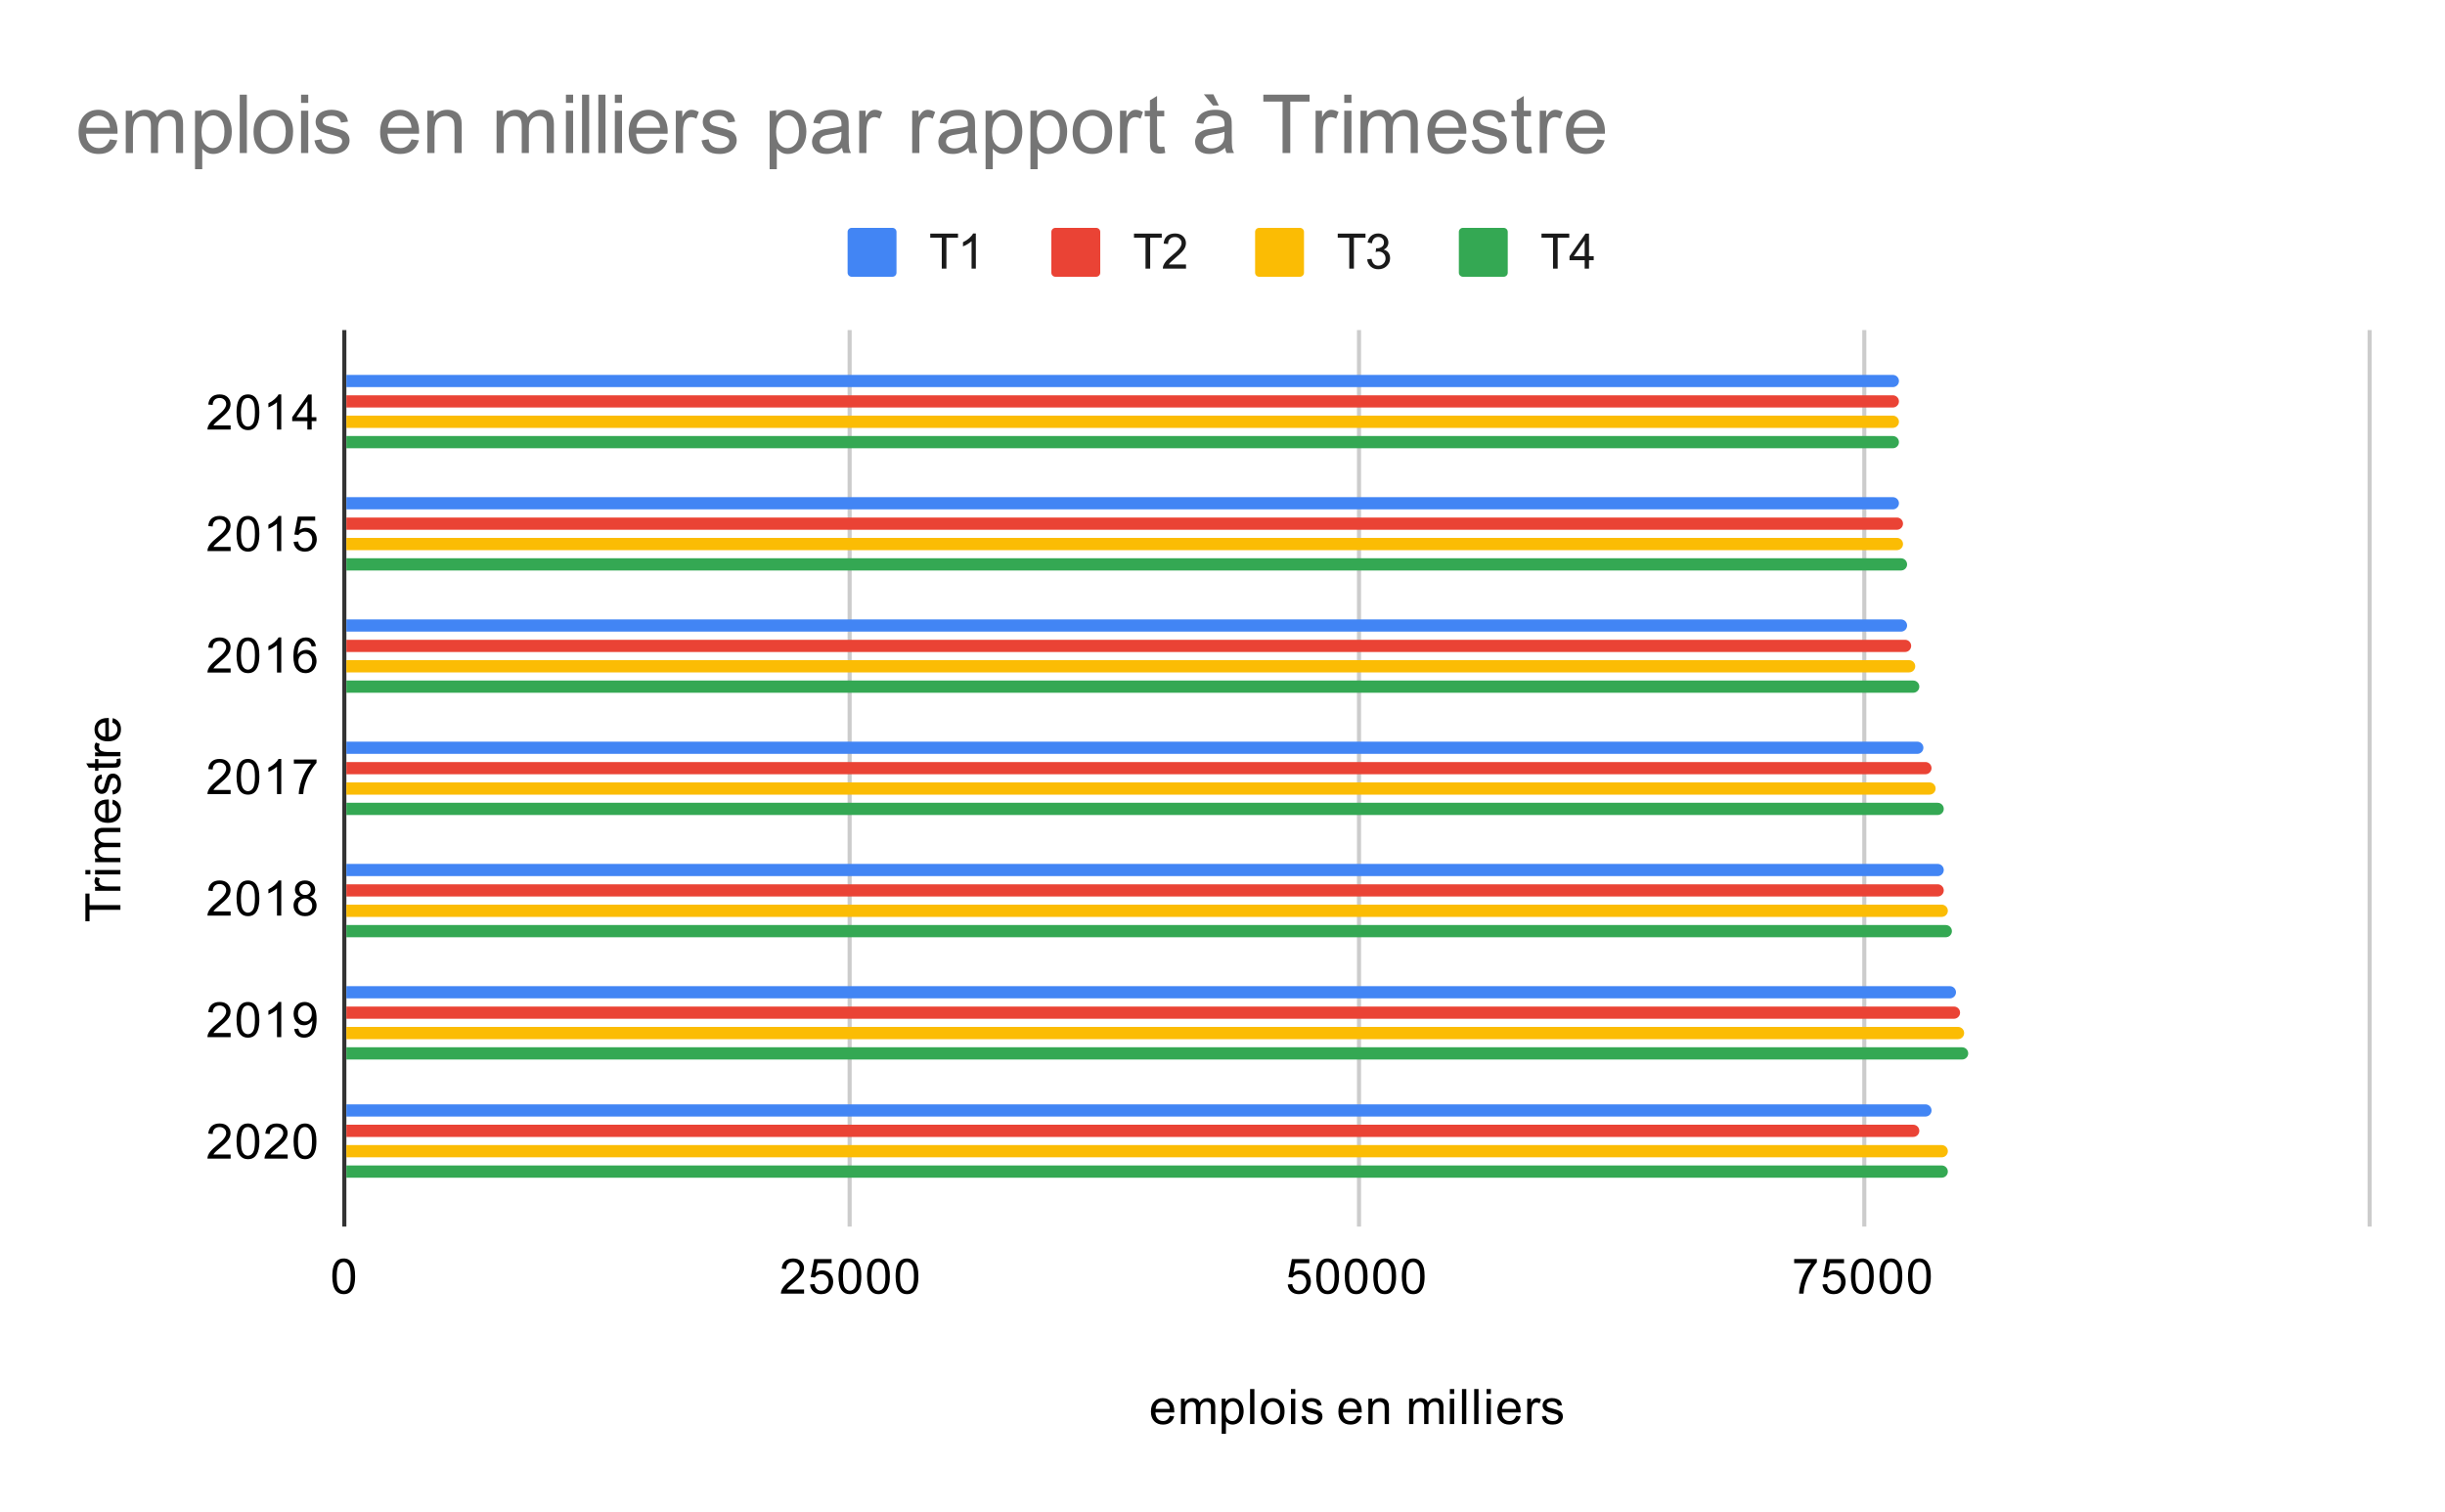 <svg version="1.1" viewBox="0.0 0.0 600.0 371.0" fill="none" stroke="none" stroke-linecap="square" stroke-miterlimit="10" width="600" height="371" xmlns:xlink="http://www.w3.org/1999/xlink" xmlns="http://www.w3.org/2000/svg"><path fill="#ffffff" d="M0 0L600.0 0L600.0 371.0L0 371.0L0 0Z" fill-rule="nonzero"/><path stroke="#333333" stroke-width="1.0" stroke-linecap="butt" d="M84.5 81.5L84.5 300.5" fill-rule="nonzero"/><path stroke="#cccccc" stroke-width="1.0" stroke-linecap="butt" d="M208.5 81.5L208.5 300.5" fill-rule="nonzero"/><path stroke="#cccccc" stroke-width="1.0" stroke-linecap="butt" d="M333.5 81.5L333.5 300.5" fill-rule="nonzero"/><path stroke="#cccccc" stroke-width="1.0" stroke-linecap="butt" d="M457.5 81.5L457.5 300.5" fill-rule="nonzero"/><path stroke="#cccccc" stroke-width="1.0" stroke-linecap="butt" d="M581.5 81.5L581.5 300.5" fill-rule="nonzero"/><clipPath id="id_0"><path d="M84.55 81.283L581.45 81.283L581.45 300.45L84.55 300.45L84.55 81.283Z" clip-rule="nonzero"/></clipPath><path stroke="#000000" stroke-width="2.0" stroke-linecap="butt" stroke-opacity="0.0" clip-path="url(#id_0)" d="M85.0 95.0L85.0 92.0L464.5 92.0C465.328 92.0 466.0 92.672 466.0 93.5L466.0 93.5C466.0 94.328 465.328 95.0 464.5 95.0Z" fill-rule="nonzero"/><path fill="#4285f4" clip-path="url(#id_0)" d="M85.0 95.0L85.0 92.0L464.5 92.0C465.328 92.0 466.0 92.672 466.0 93.5L466.0 93.5C466.0 94.328 465.328 95.0 464.5 95.0Z" fill-rule="nonzero"/><path stroke="#000000" stroke-width="2.0" stroke-linecap="butt" stroke-opacity="0.0" clip-path="url(#id_0)" d="M85.0 125.0L85.0 122.0L464.5 122.0C465.328 122.0 466.0 122.672 466.0 123.5L466.0 123.5C466.0 124.328 465.328 125.0 464.5 125.0Z" fill-rule="nonzero"/><path fill="#4285f4" clip-path="url(#id_0)" d="M85.0 125.0L85.0 122.0L464.5 122.0C465.328 122.0 466.0 122.672 466.0 123.5L466.0 123.5C466.0 124.328 465.328 125.0 464.5 125.0Z" fill-rule="nonzero"/><path stroke="#000000" stroke-width="2.0" stroke-linecap="butt" stroke-opacity="0.0" clip-path="url(#id_0)" d="M85.0 155.0L85.0 152.0L466.5 152.0C467.328 152.0 468.0 152.672 468.0 153.5L468.0 153.5C468.0 154.328 467.328 155.0 466.5 155.0Z" fill-rule="nonzero"/><path fill="#4285f4" clip-path="url(#id_0)" d="M85.0 155.0L85.0 152.0L466.5 152.0C467.328 152.0 468.0 152.672 468.0 153.5L468.0 153.5C468.0 154.328 467.328 155.0 466.5 155.0Z" fill-rule="nonzero"/><path stroke="#000000" stroke-width="2.0" stroke-linecap="butt" stroke-opacity="0.0" clip-path="url(#id_0)" d="M85.0 185.0L85.0 182.0L470.5 182.0C471.328 182.0 472.0 182.672 472.0 183.5L472.0 183.5C472.0 184.328 471.328 185.0 470.5 185.0Z" fill-rule="nonzero"/><path fill="#4285f4" clip-path="url(#id_0)" d="M85.0 185.0L85.0 182.0L470.5 182.0C471.328 182.0 472.0 182.672 472.0 183.5L472.0 183.5C472.0 184.328 471.328 185.0 470.5 185.0Z" fill-rule="nonzero"/><path stroke="#000000" stroke-width="2.0" stroke-linecap="butt" stroke-opacity="0.0" clip-path="url(#id_0)" d="M85.0 215.0L85.0 212.0L475.5 212.0C476.328 212.0 477.0 212.672 477.0 213.5L477.0 213.5C477.0 214.328 476.328 215.0 475.5 215.0Z" fill-rule="nonzero"/><path fill="#4285f4" clip-path="url(#id_0)" d="M85.0 215.0L85.0 212.0L475.5 212.0C476.328 212.0 477.0 212.672 477.0 213.5L477.0 213.5C477.0 214.328 476.328 215.0 475.5 215.0Z" fill-rule="nonzero"/><path stroke="#000000" stroke-width="2.0" stroke-linecap="butt" stroke-opacity="0.0" clip-path="url(#id_0)" d="M85.0 245.0L85.0 242.0L478.5 242.0C479.328 242.0 480.0 242.672 480.0 243.5L480.0 243.5C480.0 244.328 479.328 245.0 478.5 245.0Z" fill-rule="nonzero"/><path fill="#4285f4" clip-path="url(#id_0)" d="M85.0 245.0L85.0 242.0L478.5 242.0C479.328 242.0 480.0 242.672 480.0 243.5L480.0 243.5C480.0 244.328 479.328 245.0 478.5 245.0Z" fill-rule="nonzero"/><path stroke="#000000" stroke-width="2.0" stroke-linecap="butt" stroke-opacity="0.0" clip-path="url(#id_0)" d="M85.0 274.0L85.0 271.0L472.5 271.0C473.328 271.0 474.0 271.672 474.0 272.5L474.0 272.5C474.0 273.328 473.328 274.0 472.5 274.0Z" fill-rule="nonzero"/><path fill="#4285f4" clip-path="url(#id_0)" d="M85.0 274.0L85.0 271.0L472.5 271.0C473.328 271.0 474.0 271.672 474.0 272.5L474.0 272.5C474.0 273.328 473.328 274.0 472.5 274.0Z" fill-rule="nonzero"/><path stroke="#000000" stroke-width="2.0" stroke-linecap="butt" stroke-opacity="0.0" clip-path="url(#id_0)" d="M85.0 100.0L85.0 97.0L464.5 97.0C465.328 97.0 466.0 97.672 466.0 98.5L466.0 98.5C466.0 99.328 465.328 100.0 464.5 100.0Z" fill-rule="nonzero"/><path fill="#ea4335" clip-path="url(#id_0)" d="M85.0 100.0L85.0 97.0L464.5 97.0C465.328 97.0 466.0 97.672 466.0 98.5L466.0 98.5C466.0 99.328 465.328 100.0 464.5 100.0Z" fill-rule="nonzero"/><path stroke="#000000" stroke-width="2.0" stroke-linecap="butt" stroke-opacity="0.0" clip-path="url(#id_0)" d="M85.0 130.0L85.0 127.0L465.5 127.0C466.328 127.0 467.0 127.672 467.0 128.5L467.0 128.5C467.0 129.328 466.328 130.0 465.5 130.0Z" fill-rule="nonzero"/><path fill="#ea4335" clip-path="url(#id_0)" d="M85.0 130.0L85.0 127.0L465.5 127.0C466.328 127.0 467.0 127.672 467.0 128.5L467.0 128.5C467.0 129.328 466.328 130.0 465.5 130.0Z" fill-rule="nonzero"/><path stroke="#000000" stroke-width="2.0" stroke-linecap="butt" stroke-opacity="0.0" clip-path="url(#id_0)" d="M85.0 160.0L85.0 157.0L467.5 157.0C468.328 157.0 469.0 157.672 469.0 158.5L469.0 158.5C469.0 159.328 468.328 160.0 467.5 160.0Z" fill-rule="nonzero"/><path fill="#ea4335" clip-path="url(#id_0)" d="M85.0 160.0L85.0 157.0L467.5 157.0C468.328 157.0 469.0 157.672 469.0 158.5L469.0 158.5C469.0 159.328 468.328 160.0 467.5 160.0Z" fill-rule="nonzero"/><path stroke="#000000" stroke-width="2.0" stroke-linecap="butt" stroke-opacity="0.0" clip-path="url(#id_0)" d="M85.0 190.0L85.0 187.0L472.5 187.0C473.328 187.0 474.0 187.672 474.0 188.5L474.0 188.5C474.0 189.328 473.328 190.0 472.5 190.0Z" fill-rule="nonzero"/><path fill="#ea4335" clip-path="url(#id_0)" d="M85.0 190.0L85.0 187.0L472.5 187.0C473.328 187.0 474.0 187.672 474.0 188.5L474.0 188.5C474.0 189.328 473.328 190.0 472.5 190.0Z" fill-rule="nonzero"/><path stroke="#000000" stroke-width="2.0" stroke-linecap="butt" stroke-opacity="0.0" clip-path="url(#id_0)" d="M85.0 220.0L85.0 217.0L475.5 217.0C476.328 217.0 477.0 217.672 477.0 218.5L477.0 218.5C477.0 219.328 476.328 220.0 475.5 220.0Z" fill-rule="nonzero"/><path fill="#ea4335" clip-path="url(#id_0)" d="M85.0 220.0L85.0 217.0L475.5 217.0C476.328 217.0 477.0 217.672 477.0 218.5L477.0 218.5C477.0 219.328 476.328 220.0 475.5 220.0Z" fill-rule="nonzero"/><path stroke="#000000" stroke-width="2.0" stroke-linecap="butt" stroke-opacity="0.0" clip-path="url(#id_0)" d="M85.0 250.0L85.0 247.0L479.5 247.0C480.328 247.0 481.0 247.672 481.0 248.5L481.0 248.5C481.0 249.328 480.328 250.0 479.5 250.0Z" fill-rule="nonzero"/><path fill="#ea4335" clip-path="url(#id_0)" d="M85.0 250.0L85.0 247.0L479.5 247.0C480.328 247.0 481.0 247.672 481.0 248.5L481.0 248.5C481.0 249.328 480.328 250.0 479.5 250.0Z" fill-rule="nonzero"/><path stroke="#000000" stroke-width="2.0" stroke-linecap="butt" stroke-opacity="0.0" clip-path="url(#id_0)" d="M85.0 279.0L85.0 276.0L469.5 276.0C470.328 276.0 471.0 276.672 471.0 277.5L471.0 277.5C471.0 278.328 470.328 279.0 469.5 279.0Z" fill-rule="nonzero"/><path fill="#ea4335" clip-path="url(#id_0)" d="M85.0 279.0L85.0 276.0L469.5 276.0C470.328 276.0 471.0 276.672 471.0 277.5L471.0 277.5C471.0 278.328 470.328 279.0 469.5 279.0Z" fill-rule="nonzero"/><path stroke="#000000" stroke-width="2.0" stroke-linecap="butt" stroke-opacity="0.0" clip-path="url(#id_0)" d="M85.0 105.0L85.0 102.0L464.5 102.0C465.328 102.0 466.0 102.672 466.0 103.5L466.0 103.5C466.0 104.328 465.328 105.0 464.5 105.0Z" fill-rule="nonzero"/><path fill="#fbbc04" clip-path="url(#id_0)" d="M85.0 105.0L85.0 102.0L464.5 102.0C465.328 102.0 466.0 102.672 466.0 103.5L466.0 103.5C466.0 104.328 465.328 105.0 464.5 105.0Z" fill-rule="nonzero"/><path stroke="#000000" stroke-width="2.0" stroke-linecap="butt" stroke-opacity="0.0" clip-path="url(#id_0)" d="M85.0 135.0L85.0 132.0L465.5 132.0C466.328 132.0 467.0 132.672 467.0 133.5L467.0 133.5C467.0 134.328 466.328 135.0 465.5 135.0Z" fill-rule="nonzero"/><path fill="#fbbc04" clip-path="url(#id_0)" d="M85.0 135.0L85.0 132.0L465.5 132.0C466.328 132.0 467.0 132.672 467.0 133.5L467.0 133.5C467.0 134.328 466.328 135.0 465.5 135.0Z" fill-rule="nonzero"/><path stroke="#000000" stroke-width="2.0" stroke-linecap="butt" stroke-opacity="0.0" clip-path="url(#id_0)" d="M85.0 165.0L85.0 162.0L468.5 162.0C469.328 162.0 470.0 162.672 470.0 163.5L470.0 163.5C470.0 164.328 469.328 165.0 468.5 165.0Z" fill-rule="nonzero"/><path fill="#fbbc04" clip-path="url(#id_0)" d="M85.0 165.0L85.0 162.0L468.5 162.0C469.328 162.0 470.0 162.672 470.0 163.5L470.0 163.5C470.0 164.328 469.328 165.0 468.5 165.0Z" fill-rule="nonzero"/><path stroke="#000000" stroke-width="2.0" stroke-linecap="butt" stroke-opacity="0.0" clip-path="url(#id_0)" d="M85.0 195.0L85.0 192.0L473.5 192.0C474.328 192.0 475.0 192.672 475.0 193.5L475.0 193.5C475.0 194.328 474.328 195.0 473.5 195.0Z" fill-rule="nonzero"/><path fill="#fbbc04" clip-path="url(#id_0)" d="M85.0 195.0L85.0 192.0L473.5 192.0C474.328 192.0 475.0 192.672 475.0 193.5L475.0 193.5C475.0 194.328 474.328 195.0 473.5 195.0Z" fill-rule="nonzero"/><path stroke="#000000" stroke-width="2.0" stroke-linecap="butt" stroke-opacity="0.0" clip-path="url(#id_0)" d="M85.0 225.0L85.0 222.0L476.5 222.0C477.328 222.0 478.0 222.672 478.0 223.5L478.0 223.5C478.0 224.328 477.328 225.0 476.5 225.0Z" fill-rule="nonzero"/><path fill="#fbbc04" clip-path="url(#id_0)" d="M85.0 225.0L85.0 222.0L476.5 222.0C477.328 222.0 478.0 222.672 478.0 223.5L478.0 223.5C478.0 224.328 477.328 225.0 476.5 225.0Z" fill-rule="nonzero"/><path stroke="#000000" stroke-width="2.0" stroke-linecap="butt" stroke-opacity="0.0" clip-path="url(#id_0)" d="M85.0 255.0L85.0 252.0L480.5 252.0C481.328 252.0 482.0 252.672 482.0 253.5L482.0 253.5C482.0 254.328 481.328 255.0 480.5 255.0Z" fill-rule="nonzero"/><path fill="#fbbc04" clip-path="url(#id_0)" d="M85.0 255.0L85.0 252.0L480.5 252.0C481.328 252.0 482.0 252.672 482.0 253.5L482.0 253.5C482.0 254.328 481.328 255.0 480.5 255.0Z" fill-rule="nonzero"/><path stroke="#000000" stroke-width="2.0" stroke-linecap="butt" stroke-opacity="0.0" clip-path="url(#id_0)" d="M85.0 284.0L85.0 281.0L476.5 281.0C477.328 281.0 478.0 281.672 478.0 282.5L478.0 282.5C478.0 283.328 477.328 284.0 476.5 284.0Z" fill-rule="nonzero"/><path fill="#fbbc04" clip-path="url(#id_0)" d="M85.0 284.0L85.0 281.0L476.5 281.0C477.328 281.0 478.0 281.672 478.0 282.5L478.0 282.5C478.0 283.328 477.328 284.0 476.5 284.0Z" fill-rule="nonzero"/><path stroke="#000000" stroke-width="2.0" stroke-linecap="butt" stroke-opacity="0.0" clip-path="url(#id_0)" d="M85.0 110.0L85.0 107.0L464.5 107.0C465.328 107.0 466.0 107.672 466.0 108.5L466.0 108.5C466.0 109.328 465.328 110.0 464.5 110.0Z" fill-rule="nonzero"/><path fill="#34a853" clip-path="url(#id_0)" d="M85.0 110.0L85.0 107.0L464.5 107.0C465.328 107.0 466.0 107.672 466.0 108.5L466.0 108.5C466.0 109.328 465.328 110.0 464.5 110.0Z" fill-rule="nonzero"/><path stroke="#000000" stroke-width="2.0" stroke-linecap="butt" stroke-opacity="0.0" clip-path="url(#id_0)" d="M85.0 140.0L85.0 137.0L466.5 137.0C467.328 137.0 468.0 137.672 468.0 138.5L468.0 138.5C468.0 139.328 467.328 140.0 466.5 140.0Z" fill-rule="nonzero"/><path fill="#34a853" clip-path="url(#id_0)" d="M85.0 140.0L85.0 137.0L466.5 137.0C467.328 137.0 468.0 137.672 468.0 138.5L468.0 138.5C468.0 139.328 467.328 140.0 466.5 140.0Z" fill-rule="nonzero"/><path stroke="#000000" stroke-width="2.0" stroke-linecap="butt" stroke-opacity="0.0" clip-path="url(#id_0)" d="M85.0 170.0L85.0 167.0L469.5 167.0C470.328 167.0 471.0 167.672 471.0 168.5L471.0 168.5C471.0 169.328 470.328 170.0 469.5 170.0Z" fill-rule="nonzero"/><path fill="#34a853" clip-path="url(#id_0)" d="M85.0 170.0L85.0 167.0L469.5 167.0C470.328 167.0 471.0 167.672 471.0 168.5L471.0 168.5C471.0 169.328 470.328 170.0 469.5 170.0Z" fill-rule="nonzero"/><path stroke="#000000" stroke-width="2.0" stroke-linecap="butt" stroke-opacity="0.0" clip-path="url(#id_0)" d="M85.0 200.0L85.0 197.0L475.5 197.0C476.328 197.0 477.0 197.672 477.0 198.5L477.0 198.5C477.0 199.328 476.328 200.0 475.5 200.0Z" fill-rule="nonzero"/><path fill="#34a853" clip-path="url(#id_0)" d="M85.0 200.0L85.0 197.0L475.5 197.0C476.328 197.0 477.0 197.672 477.0 198.5L477.0 198.5C477.0 199.328 476.328 200.0 475.5 200.0Z" fill-rule="nonzero"/><path stroke="#000000" stroke-width="2.0" stroke-linecap="butt" stroke-opacity="0.0" clip-path="url(#id_0)" d="M85.0 230.0L85.0 227.0L477.5 227.0C478.328 227.0 479.0 227.672 479.0 228.5L479.0 228.5C479.0 229.328 478.328 230.0 477.5 230.0Z" fill-rule="nonzero"/><path fill="#34a853" clip-path="url(#id_0)" d="M85.0 230.0L85.0 227.0L477.5 227.0C478.328 227.0 479.0 227.672 479.0 228.5L479.0 228.5C479.0 229.328 478.328 230.0 477.5 230.0Z" fill-rule="nonzero"/><path stroke="#000000" stroke-width="2.0" stroke-linecap="butt" stroke-opacity="0.0" clip-path="url(#id_0)" d="M85.0 260.0L85.0 257.0L481.5 257.0C482.328 257.0 483.0 257.672 483.0 258.5L483.0 258.5C483.0 259.328 482.328 260.0 481.5 260.0Z" fill-rule="nonzero"/><path fill="#34a853" clip-path="url(#id_0)" d="M85.0 260.0L85.0 257.0L481.5 257.0C482.328 257.0 483.0 257.672 483.0 258.5L483.0 258.5C483.0 259.328 482.328 260.0 481.5 260.0Z" fill-rule="nonzero"/><path stroke="#000000" stroke-width="2.0" stroke-linecap="butt" stroke-opacity="0.0" clip-path="url(#id_0)" d="M85.0 289.0L85.0 286.0L476.5 286.0C477.328 286.0 478.0 286.672 478.0 287.5L478.0 287.5C478.0 288.328 477.328 289.0 476.5 289.0Z" fill-rule="nonzero"/><path fill="#34a853" clip-path="url(#id_0)" d="M85.0 289.0L85.0 286.0L476.5 286.0C477.328 286.0 478.0 286.672 478.0 287.5L478.0 287.5C478.0 288.328 477.328 289.0 476.5 289.0Z" fill-rule="nonzero"/><path fill="#000000" d="M287.047 347.45L288.141 347.575Q287.891 348.528 287.188 349.059Q286.484 349.591 285.406 349.591Q284.047 349.591 283.234 348.747Q282.438 347.903 282.438 346.387Q282.438 344.825 283.25 343.966Q284.062 343.091 285.344 343.091Q286.594 343.091 287.375 343.934Q288.172 344.778 288.172 346.325Q288.172 346.419 288.172 346.606L283.531 346.606Q283.594 347.637 284.109 348.184Q284.625 348.716 285.406 348.716Q285.984 348.716 286.391 348.419Q286.812 348.106 287.047 347.45ZM283.594 345.747L287.062 345.747Q287.0 344.95 286.672 344.559Q286.156 343.95 285.359 343.95Q284.625 343.95 284.125 344.434Q283.641 344.919 283.594 345.747ZM289.797 349.45L289.797 343.231L290.734 343.231L290.734 344.106Q291.031 343.637 291.516 343.372Q292.0 343.091 292.625 343.091Q293.312 343.091 293.75 343.372Q294.203 343.653 294.375 344.169Q295.125 343.091 296.297 343.091Q297.234 343.091 297.719 343.606Q298.219 344.106 298.219 345.184L298.219 349.45L297.172 349.45L297.172 345.528Q297.172 344.903 297.062 344.622Q296.969 344.341 296.703 344.169Q296.438 343.997 296.062 343.997Q295.406 343.997 294.969 344.434Q294.547 344.872 294.547 345.841L294.547 349.45L293.484 349.45L293.484 345.403Q293.484 344.7 293.219 344.356Q292.969 343.997 292.391 343.997Q291.938 343.997 291.562 344.231Q291.188 344.466 291.016 344.919Q290.844 345.372 290.844 346.216L290.844 349.45L289.797 349.45ZM299.797 351.841L299.797 343.231L300.75 343.231L300.75 344.028Q301.094 343.559 301.516 343.325Q301.953 343.091 302.562 343.091Q303.359 343.091 303.969 343.497Q304.578 343.903 304.875 344.653Q305.188 345.403 305.188 346.294Q305.188 347.247 304.844 348.012Q304.516 348.778 303.859 349.184Q303.203 349.591 302.484 349.591Q301.953 349.591 301.531 349.372Q301.109 349.137 300.844 348.809L300.844 351.841L299.797 351.841ZM300.75 346.372Q300.75 347.575 301.234 348.153Q301.719 348.716 302.406 348.716Q303.109 348.716 303.609 348.122Q304.109 347.528 304.109 346.278Q304.109 345.091 303.625 344.512Q303.141 343.919 302.453 343.919Q301.781 343.919 301.266 344.544Q300.75 345.169 300.75 346.372ZM306.766 349.45L306.766 340.856L307.828 340.856L307.828 349.45L306.766 349.45ZM309.406 346.341Q309.406 344.606 310.359 343.778Q311.156 343.091 312.312 343.091Q313.594 343.091 314.406 343.934Q315.234 344.762 315.234 346.247Q315.234 347.45 314.875 348.137Q314.516 348.825 313.812 349.216Q313.125 349.591 312.312 349.591Q311.016 349.591 310.203 348.762Q309.406 347.919 309.406 346.341ZM310.484 346.341Q310.484 347.528 311.0 348.122Q311.531 348.716 312.312 348.716Q313.109 348.716 313.625 348.122Q314.141 347.528 314.141 346.309Q314.141 345.153 313.609 344.559Q313.094 343.966 312.312 343.966Q311.531 343.966 311.0 344.559Q310.484 345.137 310.484 346.341ZM316.797 342.075L316.797 340.856L317.859 340.856L317.859 342.075L316.797 342.075ZM316.797 349.45L316.797 343.231L317.859 343.231L317.859 349.45L316.797 349.45ZM319.375 347.591L320.406 347.434Q320.5 348.059 320.891 348.387Q321.297 348.716 322.031 348.716Q322.75 348.716 323.094 348.434Q323.453 348.137 323.453 347.731Q323.453 347.372 323.141 347.169Q322.922 347.028 322.062 346.809Q320.906 346.512 320.453 346.309Q320.016 346.091 319.781 345.716Q319.547 345.341 319.547 344.872Q319.547 344.466 319.734 344.106Q319.922 343.747 320.25 343.512Q320.5 343.341 320.922 343.216Q321.344 343.091 321.844 343.091Q322.562 343.091 323.109 343.309Q323.672 343.512 323.938 343.872Q324.203 344.231 324.297 344.825L323.266 344.966Q323.203 344.497 322.859 344.231Q322.531 343.95 321.906 343.95Q321.188 343.95 320.875 344.2Q320.562 344.434 320.562 344.762Q320.562 344.966 320.688 345.122Q320.828 345.294 321.094 345.403Q321.25 345.466 322.031 345.669Q323.156 345.981 323.594 346.169Q324.031 346.356 324.281 346.716Q324.531 347.075 324.531 347.622Q324.531 348.153 324.219 348.622Q323.922 349.075 323.344 349.341Q322.766 349.591 322.031 349.591Q320.812 349.591 320.172 349.091Q319.547 348.575 319.375 347.591ZM333.047 347.45L334.141 347.575Q333.891 348.528 333.188 349.059Q332.484 349.591 331.406 349.591Q330.047 349.591 329.234 348.747Q328.438 347.903 328.438 346.387Q328.438 344.825 329.25 343.966Q330.062 343.091 331.344 343.091Q332.594 343.091 333.375 343.934Q334.172 344.778 334.172 346.325Q334.172 346.419 334.172 346.606L329.531 346.606Q329.594 347.637 330.109 348.184Q330.625 348.716 331.406 348.716Q331.984 348.716 332.391 348.419Q332.812 348.106 333.047 347.45ZM329.594 345.747L333.062 345.747Q333.0 344.95 332.672 344.559Q332.156 343.95 331.359 343.95Q330.625 343.95 330.125 344.434Q329.641 344.919 329.594 345.747ZM335.797 349.45L335.797 343.231L336.734 343.231L336.734 344.106Q337.422 343.091 338.719 343.091Q339.281 343.091 339.75 343.294Q340.234 343.497 340.469 343.825Q340.703 344.153 340.797 344.591Q340.844 344.887 340.844 345.622L340.844 349.45L339.797 349.45L339.797 345.669Q339.797 345.012 339.672 344.7Q339.547 344.387 339.234 344.2Q338.922 343.997 338.5 343.997Q337.828 343.997 337.328 344.434Q336.844 344.856 336.844 346.044L336.844 349.45L335.797 349.45ZM345.797 349.45L345.797 343.231L346.734 343.231L346.734 344.106Q347.031 343.637 347.516 343.372Q348.0 343.091 348.625 343.091Q349.312 343.091 349.75 343.372Q350.203 343.653 350.375 344.169Q351.125 343.091 352.297 343.091Q353.234 343.091 353.719 343.606Q354.219 344.106 354.219 345.184L354.219 349.45L353.172 349.45L353.172 345.528Q353.172 344.903 353.062 344.622Q352.969 344.341 352.703 344.169Q352.438 343.997 352.062 343.997Q351.406 343.997 350.969 344.434Q350.547 344.872 350.547 345.841L350.547 349.45L349.484 349.45L349.484 345.403Q349.484 344.7 349.219 344.356Q348.969 343.997 348.391 343.997Q347.938 343.997 347.562 344.231Q347.188 344.466 347.016 344.919Q346.844 345.372 346.844 346.216L346.844 349.45L345.797 349.45ZM355.797 342.075L355.797 340.856L356.859 340.856L356.859 342.075L355.797 342.075ZM355.797 349.45L355.797 343.231L356.859 343.231L356.859 349.45L355.797 349.45ZM358.766 349.45L358.766 340.856L359.828 340.856L359.828 349.45L358.766 349.45ZM361.766 349.45L361.766 340.856L362.828 340.856L362.828 349.45L361.766 349.45ZM364.797 342.075L364.797 340.856L365.859 340.856L365.859 342.075L364.797 342.075ZM364.797 349.45L364.797 343.231L365.859 343.231L365.859 349.45L364.797 349.45ZM372.047 347.45L373.141 347.575Q372.891 348.528 372.188 349.059Q371.484 349.591 370.406 349.591Q369.047 349.591 368.234 348.747Q367.438 347.903 367.438 346.387Q367.438 344.825 368.25 343.966Q369.062 343.091 370.344 343.091Q371.594 343.091 372.375 343.934Q373.172 344.778 373.172 346.325Q373.172 346.419 373.172 346.606L368.531 346.606Q368.594 347.637 369.109 348.184Q369.625 348.716 370.406 348.716Q370.984 348.716 371.391 348.419Q371.812 348.106 372.047 347.45ZM368.594 345.747L372.062 345.747Q372.0 344.95 371.672 344.559Q371.156 343.95 370.359 343.95Q369.625 343.95 369.125 344.434Q368.641 344.919 368.594 345.747ZM374.781 349.45L374.781 343.231L375.734 343.231L375.734 344.169Q376.094 343.512 376.391 343.309Q376.703 343.091 377.078 343.091Q377.609 343.091 378.156 343.419L377.797 344.403Q377.406 344.169 377.031 344.169Q376.672 344.169 376.391 344.387Q376.125 344.591 376.016 344.966Q375.828 345.528 375.828 346.184L375.828 349.45L374.781 349.45ZM378.375 347.591L379.406 347.434Q379.5 348.059 379.891 348.387Q380.297 348.716 381.031 348.716Q381.75 348.716 382.094 348.434Q382.453 348.137 382.453 347.731Q382.453 347.372 382.141 347.169Q381.922 347.028 381.062 346.809Q379.906 346.512 379.453 346.309Q379.016 346.091 378.781 345.716Q378.547 345.341 378.547 344.872Q378.547 344.466 378.734 344.106Q378.922 343.747 379.25 343.512Q379.5 343.341 379.922 343.216Q380.344 343.091 380.844 343.091Q381.562 343.091 382.109 343.309Q382.672 343.512 382.938 343.872Q383.203 344.231 383.297 344.825L382.266 344.966Q382.203 344.497 381.859 344.231Q381.531 343.95 380.906 343.95Q380.188 343.95 379.875 344.2Q379.562 344.434 379.562 344.762Q379.562 344.966 379.688 345.122Q379.828 345.294 380.094 345.403Q380.25 345.466 381.031 345.669Q382.156 345.981 382.594 346.169Q383.031 346.356 383.281 346.716Q383.531 347.075 383.531 347.622Q383.531 348.153 383.219 348.622Q382.922 349.075 382.344 349.341Q381.766 349.591 381.031 349.591Q379.812 349.591 379.172 349.091Q378.547 348.575 378.375 347.591Z" fill-rule="nonzero"/><path fill="#000000" d="M29.55 223.257L21.972 223.257L21.972 226.085L20.956 226.085L20.956 219.273L21.972 219.273L21.972 222.117L29.55 222.117L29.55 223.257ZM29.55 218.585L23.331 218.585L23.331 217.632L24.269 217.632Q23.613 217.273 23.409 216.976Q23.191 216.664 23.191 216.289Q23.191 215.757 23.519 215.21L24.503 215.57Q24.269 215.96 24.269 216.335Q24.269 216.695 24.488 216.976Q24.691 217.242 25.066 217.351Q25.628 217.539 26.284 217.539L29.55 217.539L29.55 218.585ZM22.175 214.57L20.956 214.57L20.956 213.507L22.175 213.507L22.175 214.57ZM29.55 214.57L23.331 214.57L23.331 213.507L29.55 213.507L29.55 214.57ZM29.55 211.57L23.331 211.57L23.331 210.632L24.206 210.632Q23.738 210.335 23.472 209.851Q23.191 209.367 23.191 208.742Q23.191 208.054 23.472 207.617Q23.753 207.164 24.269 206.992Q23.191 206.242 23.191 205.07Q23.191 204.132 23.706 203.648Q24.206 203.148 25.284 203.148L29.55 203.148L29.55 204.195L25.628 204.195Q25.003 204.195 24.722 204.304Q24.441 204.398 24.269 204.664Q24.097 204.929 24.097 205.304Q24.097 205.96 24.534 206.398Q24.972 206.82 25.941 206.82L29.55 206.82L29.55 207.882L25.503 207.882Q24.8 207.882 24.456 208.148Q24.097 208.398 24.097 208.976Q24.097 209.429 24.331 209.804Q24.566 210.179 25.019 210.351Q25.472 210.523 26.316 210.523L29.55 210.523L29.55 211.57ZM27.55 197.32L27.675 196.226Q28.628 196.476 29.159 197.179Q29.691 197.882 29.691 198.96Q29.691 200.32 28.847 201.132Q28.003 201.929 26.488 201.929Q24.925 201.929 24.066 201.117Q23.191 200.304 23.191 199.023Q23.191 197.773 24.034 196.992Q24.878 196.195 26.425 196.195Q26.519 196.195 26.706 196.195L26.706 200.835Q27.738 200.773 28.284 200.257Q28.816 199.742 28.816 198.96Q28.816 198.382 28.519 197.976Q28.206 197.554 27.55 197.32ZM25.847 200.773L25.847 197.304Q25.05 197.367 24.659 197.695Q24.05 198.21 24.05 199.007Q24.05 199.742 24.534 200.242Q25.019 200.726 25.847 200.773ZM27.691 194.992L27.534 193.96Q28.159 193.867 28.488 193.476Q28.816 193.07 28.816 192.335Q28.816 191.617 28.534 191.273Q28.238 190.914 27.831 190.914Q27.472 190.914 27.269 191.226Q27.128 191.445 26.909 192.304Q26.613 193.46 26.409 193.914Q26.191 194.351 25.816 194.585Q25.441 194.82 24.972 194.82Q24.566 194.82 24.206 194.632Q23.847 194.445 23.613 194.117Q23.441 193.867 23.316 193.445Q23.191 193.023 23.191 192.523Q23.191 191.804 23.409 191.257Q23.613 190.695 23.972 190.429Q24.331 190.164 24.925 190.07L25.066 191.101Q24.597 191.164 24.331 191.507Q24.05 191.835 24.05 192.46Q24.05 193.179 24.3 193.492Q24.534 193.804 24.863 193.804Q25.066 193.804 25.222 193.679Q25.394 193.539 25.503 193.273Q25.566 193.117 25.769 192.335Q26.081 191.21 26.269 190.773Q26.456 190.335 26.816 190.085Q27.175 189.835 27.722 189.835Q28.253 189.835 28.722 190.148Q29.175 190.445 29.441 191.023Q29.691 191.601 29.691 192.335Q29.691 193.554 29.191 194.195Q28.675 194.82 27.691 194.992ZM28.613 186.273L29.534 186.117Q29.628 186.57 29.628 186.914Q29.628 187.492 29.456 187.804Q29.269 188.117 28.972 188.257Q28.675 188.382 27.722 188.382L24.144 188.382L24.144 189.148L23.331 189.148L23.331 188.382L21.784 188.382L21.159 187.335L23.331 187.335L23.331 186.273L24.144 186.273L24.144 187.335L27.784 187.335Q28.238 187.335 28.363 187.289Q28.488 187.226 28.566 187.101Q28.644 186.976 28.644 186.742Q28.644 186.554 28.613 186.273ZM29.55 185.585L23.331 185.585L23.331 184.632L24.269 184.632Q23.613 184.273 23.409 183.976Q23.191 183.664 23.191 183.289Q23.191 182.757 23.519 182.21L24.503 182.57Q24.269 182.96 24.269 183.335Q24.269 183.695 24.488 183.976Q24.691 184.242 25.066 184.351Q25.628 184.539 26.284 184.539L29.55 184.539L29.55 185.585ZM27.55 177.32L27.675 176.226Q28.628 176.476 29.159 177.179Q29.691 177.882 29.691 178.96Q29.691 180.32 28.847 181.132Q28.003 181.929 26.488 181.929Q24.925 181.929 24.066 181.117Q23.191 180.304 23.191 179.023Q23.191 177.773 24.034 176.992Q24.878 176.195 26.425 176.195Q26.519 176.195 26.706 176.195L26.706 180.835Q27.738 180.773 28.284 180.257Q28.816 179.742 28.816 178.96Q28.816 178.382 28.519 177.976Q28.206 177.554 27.55 177.32ZM25.847 180.773L25.847 177.304Q25.05 177.367 24.659 177.695Q24.05 178.21 24.05 179.007Q24.05 179.742 24.534 180.242Q25.019 180.726 25.847 180.773Z" fill-rule="nonzero"/><path fill="#000000" d="M56.597 104.395L56.597 105.411L50.909 105.411Q50.909 105.036 51.034 104.677Q51.253 104.098 51.722 103.536Q52.206 102.973 53.112 102.239Q54.519 101.083 55.003 100.411Q55.503 99.739 55.503 99.145Q55.503 98.52 55.05 98.098Q54.597 97.661 53.878 97.661Q53.112 97.661 52.659 98.114Q52.206 98.567 52.191 99.38L51.112 99.27Q51.222 98.052 51.941 97.427Q52.675 96.786 53.909 96.786Q55.144 96.786 55.862 97.473Q56.581 98.161 56.581 99.177Q56.581 99.692 56.362 100.192Q56.159 100.677 55.659 101.239Q55.175 101.786 54.05 102.739Q53.097 103.536 52.816 103.833Q52.55 104.114 52.378 104.395L56.597 104.395ZM58.05 101.177Q58.05 99.645 58.362 98.723Q58.675 97.786 59.284 97.286Q59.909 96.786 60.847 96.786Q61.534 96.786 62.05 97.067Q62.581 97.348 62.925 97.88Q63.269 98.395 63.456 99.145Q63.644 99.895 63.644 101.177Q63.644 102.692 63.331 103.614Q63.034 104.536 62.409 105.052Q61.8 105.552 60.847 105.552Q59.612 105.552 58.894 104.661Q58.05 103.598 58.05 101.177ZM59.128 101.177Q59.128 103.286 59.628 103.989Q60.128 104.692 60.847 104.692Q61.581 104.692 62.066 103.989Q62.566 103.286 62.566 101.177Q62.566 99.052 62.066 98.364Q61.581 97.661 60.831 97.661Q60.112 97.661 59.675 98.27Q59.128 99.052 59.128 101.177ZM69.019 105.411L67.972 105.411L67.972 98.692Q67.581 99.052 66.956 99.427Q66.347 99.786 65.862 99.958L65.862 98.942Q66.737 98.52 67.394 97.942Q68.066 97.348 68.347 96.786L69.019 96.786L69.019 105.411ZM75.425 105.411L75.425 103.348L71.706 103.348L71.706 102.38L75.628 96.817L76.487 96.817L76.487 102.38L77.644 102.38L77.644 103.348L76.487 103.348L76.487 105.411L75.425 105.411ZM75.425 102.38L75.425 98.52L72.737 102.38L75.425 102.38Z" fill-rule="nonzero"/><path fill="#000000" d="M56.597 134.214L56.597 135.229L50.909 135.229Q50.909 134.854 51.034 134.495Q51.253 133.917 51.722 133.354Q52.206 132.792 53.112 132.058Q54.519 130.901 55.003 130.229Q55.503 129.558 55.503 128.964Q55.503 128.339 55.05 127.917Q54.597 127.479 53.878 127.479Q53.112 127.479 52.659 127.933Q52.206 128.386 52.191 129.198L51.112 129.089Q51.222 127.87 51.941 127.245Q52.675 126.604 53.909 126.604Q55.144 126.604 55.862 127.292Q56.581 127.979 56.581 128.995Q56.581 129.511 56.362 130.011Q56.159 130.495 55.659 131.058Q55.175 131.604 54.05 132.558Q53.097 133.354 52.816 133.651Q52.55 133.933 52.378 134.214L56.597 134.214ZM58.05 130.995Q58.05 129.464 58.362 128.542Q58.675 127.604 59.284 127.104Q59.909 126.604 60.847 126.604Q61.534 126.604 62.05 126.886Q62.581 127.167 62.925 127.698Q63.269 128.214 63.456 128.964Q63.644 129.714 63.644 130.995Q63.644 132.511 63.331 133.433Q63.034 134.354 62.409 134.87Q61.8 135.37 60.847 135.37Q59.612 135.37 58.894 134.479Q58.05 133.417 58.05 130.995ZM59.128 130.995Q59.128 133.104 59.628 133.808Q60.128 134.511 60.847 134.511Q61.581 134.511 62.066 133.808Q62.566 133.104 62.566 130.995Q62.566 128.87 62.066 128.183Q61.581 127.479 60.831 127.479Q60.112 127.479 59.675 128.089Q59.128 128.87 59.128 130.995ZM69.019 135.229L67.972 135.229L67.972 128.511Q67.581 128.87 66.956 129.245Q66.347 129.604 65.862 129.776L65.862 128.761Q66.737 128.339 67.394 127.761Q68.066 127.167 68.347 126.604L69.019 126.604L69.019 135.229ZM72.05 132.979L73.159 132.886Q73.284 133.698 73.722 134.104Q74.175 134.511 74.816 134.511Q75.566 134.511 76.097 133.933Q76.628 133.354 76.628 132.417Q76.628 131.511 76.112 130.995Q75.612 130.464 74.784 130.464Q74.284 130.464 73.862 130.698Q73.456 130.933 73.222 131.292L72.237 131.167L73.066 126.761L77.347 126.761L77.347 127.761L73.909 127.761L73.456 130.073Q74.222 129.526 75.066 129.526Q76.191 129.526 76.956 130.308Q77.737 131.089 77.737 132.323Q77.737 133.479 77.066 134.339Q76.237 135.37 74.816 135.37Q73.644 135.37 72.894 134.714Q72.159 134.058 72.05 132.979Z" fill-rule="nonzero"/><path fill="#000000" d="M56.597 164.032L56.597 165.048L50.909 165.048Q50.909 164.673 51.034 164.314Q51.253 163.736 51.722 163.173Q52.206 162.611 53.112 161.876Q54.519 160.72 55.003 160.048Q55.503 159.376 55.503 158.782Q55.503 158.157 55.05 157.736Q54.597 157.298 53.878 157.298Q53.112 157.298 52.659 157.751Q52.206 158.204 52.191 159.017L51.112 158.907Q51.222 157.689 51.941 157.064Q52.675 156.423 53.909 156.423Q55.144 156.423 55.862 157.111Q56.581 157.798 56.581 158.814Q56.581 159.329 56.362 159.829Q56.159 160.314 55.659 160.876Q55.175 161.423 54.05 162.376Q53.097 163.173 52.816 163.47Q52.55 163.751 52.378 164.032L56.597 164.032ZM58.05 160.814Q58.05 159.282 58.362 158.361Q58.675 157.423 59.284 156.923Q59.909 156.423 60.847 156.423Q61.534 156.423 62.05 156.704Q62.581 156.986 62.925 157.517Q63.269 158.032 63.456 158.782Q63.644 159.532 63.644 160.814Q63.644 162.329 63.331 163.251Q63.034 164.173 62.409 164.689Q61.8 165.189 60.847 165.189Q59.612 165.189 58.894 164.298Q58.05 163.236 58.05 160.814ZM59.128 160.814Q59.128 162.923 59.628 163.626Q60.128 164.329 60.847 164.329Q61.581 164.329 62.066 163.626Q62.566 162.923 62.566 160.814Q62.566 158.689 62.066 158.001Q61.581 157.298 60.831 157.298Q60.112 157.298 59.675 157.907Q59.128 158.689 59.128 160.814ZM69.019 165.048L67.972 165.048L67.972 158.329Q67.581 158.689 66.956 159.064Q66.347 159.423 65.862 159.595L65.862 158.579Q66.737 158.157 67.394 157.579Q68.066 156.986 68.347 156.423L69.019 156.423L69.019 165.048ZM77.519 158.564L76.472 158.642Q76.331 158.017 76.081 157.736Q75.644 157.282 75.019 157.282Q74.519 157.282 74.128 157.564Q73.644 157.939 73.347 158.642Q73.066 159.329 73.05 160.611Q73.425 160.032 73.972 159.751Q74.534 159.47 75.144 159.47Q76.191 159.47 76.925 160.251Q77.675 161.032 77.675 162.251Q77.675 163.064 77.316 163.767Q76.972 164.454 76.362 164.829Q75.753 165.189 74.987 165.189Q73.659 165.189 72.831 164.22Q72.003 163.251 72.003 161.032Q72.003 158.532 72.925 157.407Q73.722 156.423 75.081 156.423Q76.097 156.423 76.737 157.001Q77.394 157.564 77.519 158.564ZM73.222 162.267Q73.222 162.814 73.441 163.314Q73.675 163.798 74.081 164.064Q74.503 164.329 74.972 164.329Q75.628 164.329 76.112 163.798Q76.597 163.251 76.597 162.329Q76.597 161.439 76.112 160.923Q75.644 160.407 74.925 160.407Q74.206 160.407 73.706 160.923Q73.222 161.439 73.222 162.267Z" fill-rule="nonzero"/><path fill="#000000" d="M56.597 193.851L56.597 194.867L50.909 194.867Q50.909 194.492 51.034 194.132Q51.253 193.554 51.722 192.992Q52.206 192.429 53.112 191.695Q54.519 190.539 55.003 189.867Q55.503 189.195 55.503 188.601Q55.503 187.976 55.05 187.554Q54.597 187.117 53.878 187.117Q53.112 187.117 52.659 187.57Q52.206 188.023 52.191 188.835L51.112 188.726Q51.222 187.507 51.941 186.882Q52.675 186.242 53.909 186.242Q55.144 186.242 55.862 186.929Q56.581 187.617 56.581 188.632Q56.581 189.148 56.362 189.648Q56.159 190.132 55.659 190.695Q55.175 191.242 54.05 192.195Q53.097 192.992 52.816 193.289Q52.55 193.57 52.378 193.851L56.597 193.851ZM58.05 190.632Q58.05 189.101 58.362 188.179Q58.675 187.242 59.284 186.742Q59.909 186.242 60.847 186.242Q61.534 186.242 62.05 186.523Q62.581 186.804 62.925 187.335Q63.269 187.851 63.456 188.601Q63.644 189.351 63.644 190.632Q63.644 192.148 63.331 193.07Q63.034 193.992 62.409 194.507Q61.8 195.007 60.847 195.007Q59.612 195.007 58.894 194.117Q58.05 193.054 58.05 190.632ZM59.128 190.632Q59.128 192.742 59.628 193.445Q60.128 194.148 60.847 194.148Q61.581 194.148 62.066 193.445Q62.566 192.742 62.566 190.632Q62.566 188.507 62.066 187.82Q61.581 187.117 60.831 187.117Q60.112 187.117 59.675 187.726Q59.128 188.507 59.128 190.632ZM69.019 194.867L67.972 194.867L67.972 188.148Q67.581 188.507 66.956 188.882Q66.347 189.242 65.862 189.414L65.862 188.398Q66.737 187.976 67.394 187.398Q68.066 186.804 68.347 186.242L69.019 186.242L69.019 194.867ZM72.112 187.398L72.112 186.382L77.675 186.382L77.675 187.21Q76.862 188.085 76.05 189.539Q75.253 190.976 74.816 192.507Q74.487 193.585 74.409 194.867L73.316 194.867Q73.331 193.851 73.706 192.414Q74.097 190.976 74.8 189.648Q75.519 188.32 76.331 187.398L72.112 187.398Z" fill-rule="nonzero"/><path fill="#000000" d="M56.597 223.67L56.597 224.685L50.909 224.685Q50.909 224.31 51.034 223.951Q51.253 223.373 51.722 222.81Q52.206 222.248 53.112 221.513Q54.519 220.357 55.003 219.685Q55.503 219.013 55.503 218.42Q55.503 217.795 55.05 217.373Q54.597 216.935 53.878 216.935Q53.112 216.935 52.659 217.388Q52.206 217.841 52.191 218.654L51.112 218.545Q51.222 217.326 51.941 216.701Q52.675 216.06 53.909 216.06Q55.144 216.06 55.862 216.748Q56.581 217.435 56.581 218.451Q56.581 218.966 56.362 219.466Q56.159 219.951 55.659 220.513Q55.175 221.06 54.05 222.013Q53.097 222.81 52.816 223.107Q52.55 223.388 52.378 223.67L56.597 223.67ZM58.05 220.451Q58.05 218.92 58.362 217.998Q58.675 217.06 59.284 216.56Q59.909 216.06 60.847 216.06Q61.534 216.06 62.05 216.341Q62.581 216.623 62.925 217.154Q63.269 217.67 63.456 218.42Q63.644 219.17 63.644 220.451Q63.644 221.966 63.331 222.888Q63.034 223.81 62.409 224.326Q61.8 224.826 60.847 224.826Q59.612 224.826 58.894 223.935Q58.05 222.873 58.05 220.451ZM59.128 220.451Q59.128 222.56 59.628 223.263Q60.128 223.966 60.847 223.966Q61.581 223.966 62.066 223.263Q62.566 222.56 62.566 220.451Q62.566 218.326 62.066 217.638Q61.581 216.935 60.831 216.935Q60.112 216.935 59.675 217.545Q59.128 218.326 59.128 220.451ZM69.019 224.685L67.972 224.685L67.972 217.966Q67.581 218.326 66.956 218.701Q66.347 219.06 65.862 219.232L65.862 218.216Q66.737 217.795 67.394 217.216Q68.066 216.623 68.347 216.06L69.019 216.06L69.019 224.685ZM73.675 220.029Q73.019 219.779 72.691 219.341Q72.378 218.888 72.378 218.279Q72.378 217.341 73.05 216.701Q73.737 216.06 74.847 216.06Q75.972 216.06 76.659 216.716Q77.347 217.373 77.347 218.31Q77.347 218.904 77.034 219.341Q76.722 219.779 76.081 220.029Q76.878 220.279 77.284 220.857Q77.691 221.435 77.691 222.232Q77.691 223.326 76.909 224.076Q76.144 224.826 74.862 224.826Q73.597 224.826 72.816 224.076Q72.034 223.326 72.034 222.201Q72.034 221.357 72.456 220.795Q72.894 220.232 73.675 220.029ZM73.456 218.232Q73.456 218.841 73.847 219.232Q74.253 219.623 74.878 219.623Q75.487 219.623 75.878 219.248Q76.269 218.857 76.269 218.295Q76.269 217.716 75.862 217.326Q75.456 216.92 74.862 216.92Q74.253 216.92 73.847 217.31Q73.456 217.701 73.456 218.232ZM73.128 222.201Q73.128 222.654 73.331 223.076Q73.55 223.498 73.972 223.732Q74.394 223.966 74.878 223.966Q75.628 223.966 76.112 223.482Q76.612 222.998 76.612 222.248Q76.612 221.482 76.112 220.982Q75.612 220.482 74.847 220.482Q74.097 220.482 73.612 220.982Q73.128 221.466 73.128 222.201Z" fill-rule="nonzero"/><path fill="#000000" d="M56.597 253.488L56.597 254.504L50.909 254.504Q50.909 254.129 51.034 253.769Q51.253 253.191 51.722 252.629Q52.206 252.066 53.112 251.332Q54.519 250.176 55.003 249.504Q55.503 248.832 55.503 248.238Q55.503 247.613 55.05 247.191Q54.597 246.754 53.878 246.754Q53.112 246.754 52.659 247.207Q52.206 247.66 52.191 248.473L51.112 248.363Q51.222 247.144 51.941 246.519Q52.675 245.879 53.909 245.879Q55.144 245.879 55.862 246.566Q56.581 247.254 56.581 248.269Q56.581 248.785 56.362 249.285Q56.159 249.769 55.659 250.332Q55.175 250.879 54.05 251.832Q53.097 252.629 52.816 252.926Q52.55 253.207 52.378 253.488L56.597 253.488ZM58.05 250.269Q58.05 248.738 58.362 247.816Q58.675 246.879 59.284 246.379Q59.909 245.879 60.847 245.879Q61.534 245.879 62.05 246.16Q62.581 246.441 62.925 246.973Q63.269 247.488 63.456 248.238Q63.644 248.988 63.644 250.269Q63.644 251.785 63.331 252.707Q63.034 253.629 62.409 254.144Q61.8 254.644 60.847 254.644Q59.612 254.644 58.894 253.754Q58.05 252.691 58.05 250.269ZM59.128 250.269Q59.128 252.379 59.628 253.082Q60.128 253.785 60.847 253.785Q61.581 253.785 62.066 253.082Q62.566 252.379 62.566 250.269Q62.566 248.144 62.066 247.457Q61.581 246.754 60.831 246.754Q60.112 246.754 59.675 247.363Q59.128 248.144 59.128 250.269ZM69.019 254.504L67.972 254.504L67.972 247.785Q67.581 248.144 66.956 248.519Q66.347 248.879 65.862 249.051L65.862 248.035Q66.737 247.613 67.394 247.035Q68.066 246.441 68.347 245.879L69.019 245.879L69.019 254.504ZM72.206 252.519L73.222 252.426Q73.347 253.144 73.706 253.473Q74.081 253.785 74.644 253.785Q75.128 253.785 75.487 253.566Q75.862 253.332 76.097 252.973Q76.331 252.598 76.487 251.973Q76.644 251.332 76.644 250.676Q76.644 250.598 76.644 250.457Q76.331 250.957 75.784 251.285Q75.237 251.598 74.597 251.598Q73.519 251.598 72.784 250.832Q72.05 250.051 72.05 248.785Q72.05 247.473 72.816 246.676Q73.597 245.879 74.753 245.879Q75.581 245.879 76.269 246.332Q76.972 246.785 77.331 247.629Q77.691 248.457 77.691 250.035Q77.691 251.676 77.331 252.66Q76.987 253.629 76.269 254.144Q75.566 254.644 74.628 254.644Q73.612 254.644 72.972 254.098Q72.331 253.535 72.206 252.519ZM76.519 248.723Q76.519 247.816 76.034 247.285Q75.566 246.754 74.878 246.754Q74.175 246.754 73.644 247.332Q73.128 247.894 73.128 248.816Q73.128 249.629 73.628 250.144Q74.128 250.66 74.847 250.66Q75.581 250.66 76.05 250.144Q76.519 249.629 76.519 248.723Z" fill-rule="nonzero"/><path fill="#000000" d="M56.597 283.307L56.597 284.322L50.909 284.322Q50.909 283.947 51.034 283.588Q51.253 283.01 51.722 282.447Q52.206 281.885 53.112 281.151Q54.519 279.994 55.003 279.322Q55.503 278.651 55.503 278.057Q55.503 277.432 55.05 277.01Q54.597 276.572 53.878 276.572Q53.112 276.572 52.659 277.026Q52.206 277.479 52.191 278.291L51.112 278.182Q51.222 276.963 51.941 276.338Q52.675 275.697 53.909 275.697Q55.144 275.697 55.862 276.385Q56.581 277.072 56.581 278.088Q56.581 278.604 56.362 279.104Q56.159 279.588 55.659 280.151Q55.175 280.697 54.05 281.651Q53.097 282.447 52.816 282.744Q52.55 283.026 52.378 283.307L56.597 283.307ZM58.05 280.088Q58.05 278.557 58.362 277.635Q58.675 276.697 59.284 276.197Q59.909 275.697 60.847 275.697Q61.534 275.697 62.05 275.979Q62.581 276.26 62.925 276.791Q63.269 277.307 63.456 278.057Q63.644 278.807 63.644 280.088Q63.644 281.604 63.331 282.526Q63.034 283.447 62.409 283.963Q61.8 284.463 60.847 284.463Q59.612 284.463 58.894 283.572Q58.05 282.51 58.05 280.088ZM59.128 280.088Q59.128 282.197 59.628 282.901Q60.128 283.604 60.847 283.604Q61.581 283.604 62.066 282.901Q62.566 282.197 62.566 280.088Q62.566 277.963 62.066 277.276Q61.581 276.572 60.831 276.572Q60.112 276.572 59.675 277.182Q59.128 277.963 59.128 280.088ZM70.597 283.307L70.597 284.322L64.909 284.322Q64.909 283.947 65.034 283.588Q65.253 283.01 65.722 282.447Q66.206 281.885 67.112 281.151Q68.519 279.994 69.003 279.322Q69.503 278.651 69.503 278.057Q69.503 277.432 69.05 277.01Q68.597 276.572 67.878 276.572Q67.112 276.572 66.659 277.026Q66.206 277.479 66.191 278.291L65.112 278.182Q65.222 276.963 65.941 276.338Q66.675 275.697 67.909 275.697Q69.144 275.697 69.862 276.385Q70.581 277.072 70.581 278.088Q70.581 278.604 70.362 279.104Q70.159 279.588 69.659 280.151Q69.175 280.697 68.05 281.651Q67.097 282.447 66.816 282.744Q66.55 283.026 66.378 283.307L70.597 283.307ZM72.05 280.088Q72.05 278.557 72.362 277.635Q72.675 276.697 73.284 276.197Q73.909 275.697 74.847 275.697Q75.534 275.697 76.05 275.979Q76.581 276.26 76.925 276.791Q77.269 277.307 77.456 278.057Q77.644 278.807 77.644 280.088Q77.644 281.604 77.331 282.526Q77.034 283.447 76.409 283.963Q75.8 284.463 74.847 284.463Q73.612 284.463 72.894 283.572Q72.05 282.51 72.05 280.088ZM73.128 280.088Q73.128 282.197 73.628 282.901Q74.128 283.604 74.847 283.604Q75.581 283.604 76.066 282.901Q76.566 282.197 76.566 280.088Q76.566 277.963 76.066 277.276Q75.581 276.572 74.831 276.572Q74.112 276.572 73.675 277.182Q73.128 277.963 73.128 280.088Z" fill-rule="nonzero"/><path fill="#000000" d="M81.55 313.216Q81.55 311.684 81.862 310.762Q82.175 309.825 82.784 309.325Q83.409 308.825 84.347 308.825Q85.034 308.825 85.55 309.106Q86.081 309.387 86.425 309.919Q86.769 310.434 86.956 311.184Q87.144 311.934 87.144 313.216Q87.144 314.731 86.831 315.653Q86.534 316.575 85.909 317.091Q85.3 317.591 84.347 317.591Q83.112 317.591 82.394 316.7Q81.55 315.637 81.55 313.216ZM82.628 313.216Q82.628 315.325 83.128 316.028Q83.628 316.731 84.347 316.731Q85.081 316.731 85.566 316.028Q86.066 315.325 86.066 313.216Q86.066 311.091 85.566 310.403Q85.081 309.7 84.331 309.7Q83.612 309.7 83.175 310.309Q82.628 311.091 82.628 313.216Z" fill-rule="nonzero"/><path fill="#000000" d="M197.322 316.434L197.322 317.45L191.634 317.45Q191.634 317.075 191.759 316.716Q191.978 316.137 192.447 315.575Q192.931 315.012 193.838 314.278Q195.244 313.122 195.728 312.45Q196.228 311.778 196.228 311.184Q196.228 310.559 195.775 310.137Q195.322 309.7 194.603 309.7Q193.838 309.7 193.384 310.153Q192.931 310.606 192.916 311.419L191.838 311.309Q191.947 310.091 192.666 309.466Q193.4 308.825 194.634 308.825Q195.869 308.825 196.588 309.512Q197.306 310.2 197.306 311.216Q197.306 311.731 197.088 312.231Q196.884 312.716 196.384 313.278Q195.9 313.825 194.775 314.778Q193.822 315.575 193.541 315.872Q193.275 316.153 193.103 316.434L197.322 316.434ZM198.775 315.2L199.884 315.106Q200.009 315.919 200.447 316.325Q200.9 316.731 201.541 316.731Q202.291 316.731 202.822 316.153Q203.353 315.575 203.353 314.637Q203.353 313.731 202.838 313.216Q202.338 312.684 201.509 312.684Q201.009 312.684 200.588 312.919Q200.181 313.153 199.947 313.512L198.963 313.387L199.791 308.981L204.072 308.981L204.072 309.981L200.634 309.981L200.181 312.294Q200.947 311.747 201.791 311.747Q202.916 311.747 203.681 312.528Q204.463 313.309 204.463 314.544Q204.463 315.7 203.791 316.559Q202.963 317.591 201.541 317.591Q200.369 317.591 199.619 316.934Q198.884 316.278 198.775 315.2ZM205.775 313.216Q205.775 311.684 206.088 310.762Q206.4 309.825 207.009 309.325Q207.634 308.825 208.572 308.825Q209.259 308.825 209.775 309.106Q210.306 309.387 210.65 309.919Q210.994 310.434 211.181 311.184Q211.369 311.934 211.369 313.216Q211.369 314.731 211.056 315.653Q210.759 316.575 210.134 317.091Q209.525 317.591 208.572 317.591Q207.338 317.591 206.619 316.7Q205.775 315.637 205.775 313.216ZM206.853 313.216Q206.853 315.325 207.353 316.028Q207.853 316.731 208.572 316.731Q209.306 316.731 209.791 316.028Q210.291 315.325 210.291 313.216Q210.291 311.091 209.791 310.403Q209.306 309.7 208.556 309.7Q207.838 309.7 207.4 310.309Q206.853 311.091 206.853 313.216ZM212.775 313.216Q212.775 311.684 213.088 310.762Q213.4 309.825 214.009 309.325Q214.634 308.825 215.572 308.825Q216.259 308.825 216.775 309.106Q217.306 309.387 217.65 309.919Q217.994 310.434 218.181 311.184Q218.369 311.934 218.369 313.216Q218.369 314.731 218.056 315.653Q217.759 316.575 217.134 317.091Q216.525 317.591 215.572 317.591Q214.338 317.591 213.619 316.7Q212.775 315.637 212.775 313.216ZM213.853 313.216Q213.853 315.325 214.353 316.028Q214.853 316.731 215.572 316.731Q216.306 316.731 216.791 316.028Q217.291 315.325 217.291 313.216Q217.291 311.091 216.791 310.403Q216.306 309.7 215.556 309.7Q214.838 309.7 214.4 310.309Q213.853 311.091 213.853 313.216ZM219.775 313.216Q219.775 311.684 220.088 310.762Q220.4 309.825 221.009 309.325Q221.634 308.825 222.572 308.825Q223.259 308.825 223.775 309.106Q224.306 309.387 224.65 309.919Q224.994 310.434 225.181 311.184Q225.369 311.934 225.369 313.216Q225.369 314.731 225.056 315.653Q224.759 316.575 224.134 317.091Q223.525 317.591 222.572 317.591Q221.338 317.591 220.619 316.7Q219.775 315.637 219.775 313.216ZM220.853 313.216Q220.853 315.325 221.353 316.028Q221.853 316.731 222.572 316.731Q223.306 316.731 223.791 316.028Q224.291 315.325 224.291 313.216Q224.291 311.091 223.791 310.403Q223.306 309.7 222.556 309.7Q221.838 309.7 221.4 310.309Q220.853 311.091 220.853 313.216Z" fill-rule="nonzero"/><path fill="#000000" d="M316.0 315.2L317.109 315.106Q317.234 315.919 317.672 316.325Q318.125 316.731 318.766 316.731Q319.516 316.731 320.047 316.153Q320.578 315.575 320.578 314.637Q320.578 313.731 320.062 313.216Q319.562 312.684 318.734 312.684Q318.234 312.684 317.812 312.919Q317.406 313.153 317.172 313.512L316.188 313.387L317.016 308.981L321.297 308.981L321.297 309.981L317.859 309.981L317.406 312.294Q318.172 311.747 319.016 311.747Q320.141 311.747 320.906 312.528Q321.688 313.309 321.688 314.544Q321.688 315.7 321.016 316.559Q320.188 317.591 318.766 317.591Q317.594 317.591 316.844 316.934Q316.109 316.278 316.0 315.2ZM323.0 313.216Q323.0 311.684 323.312 310.762Q323.625 309.825 324.234 309.325Q324.859 308.825 325.797 308.825Q326.484 308.825 327.0 309.106Q327.531 309.387 327.875 309.919Q328.219 310.434 328.406 311.184Q328.594 311.934 328.594 313.216Q328.594 314.731 328.281 315.653Q327.984 316.575 327.359 317.091Q326.75 317.591 325.797 317.591Q324.562 317.591 323.844 316.7Q323.0 315.637 323.0 313.216ZM324.078 313.216Q324.078 315.325 324.578 316.028Q325.078 316.731 325.797 316.731Q326.531 316.731 327.016 316.028Q327.516 315.325 327.516 313.216Q327.516 311.091 327.016 310.403Q326.531 309.7 325.781 309.7Q325.062 309.7 324.625 310.309Q324.078 311.091 324.078 313.216ZM330.0 313.216Q330.0 311.684 330.312 310.762Q330.625 309.825 331.234 309.325Q331.859 308.825 332.797 308.825Q333.484 308.825 334.0 309.106Q334.531 309.387 334.875 309.919Q335.219 310.434 335.406 311.184Q335.594 311.934 335.594 313.216Q335.594 314.731 335.281 315.653Q334.984 316.575 334.359 317.091Q333.75 317.591 332.797 317.591Q331.562 317.591 330.844 316.7Q330.0 315.637 330.0 313.216ZM331.078 313.216Q331.078 315.325 331.578 316.028Q332.078 316.731 332.797 316.731Q333.531 316.731 334.016 316.028Q334.516 315.325 334.516 313.216Q334.516 311.091 334.016 310.403Q333.531 309.7 332.781 309.7Q332.062 309.7 331.625 310.309Q331.078 311.091 331.078 313.216ZM337.0 313.216Q337.0 311.684 337.312 310.762Q337.625 309.825 338.234 309.325Q338.859 308.825 339.797 308.825Q340.484 308.825 341.0 309.106Q341.531 309.387 341.875 309.919Q342.219 310.434 342.406 311.184Q342.594 311.934 342.594 313.216Q342.594 314.731 342.281 315.653Q341.984 316.575 341.359 317.091Q340.75 317.591 339.797 317.591Q338.562 317.591 337.844 316.7Q337.0 315.637 337.0 313.216ZM338.078 313.216Q338.078 315.325 338.578 316.028Q339.078 316.731 339.797 316.731Q340.531 316.731 341.016 316.028Q341.516 315.325 341.516 313.216Q341.516 311.091 341.016 310.403Q340.531 309.7 339.781 309.7Q339.062 309.7 338.625 310.309Q338.078 311.091 338.078 313.216ZM344.0 313.216Q344.0 311.684 344.312 310.762Q344.625 309.825 345.234 309.325Q345.859 308.825 346.797 308.825Q347.484 308.825 348.0 309.106Q348.531 309.387 348.875 309.919Q349.219 310.434 349.406 311.184Q349.594 311.934 349.594 313.216Q349.594 314.731 349.281 315.653Q348.984 316.575 348.359 317.091Q347.75 317.591 346.797 317.591Q345.562 317.591 344.844 316.7Q344.0 315.637 344.0 313.216ZM345.078 313.216Q345.078 315.325 345.578 316.028Q346.078 316.731 346.797 316.731Q347.531 316.731 348.016 316.028Q348.516 315.325 348.516 313.216Q348.516 311.091 348.016 310.403Q347.531 309.7 346.781 309.7Q346.062 309.7 345.625 310.309Q345.078 311.091 345.078 313.216Z" fill-rule="nonzero"/><path fill="#000000" d="M440.288 309.981L440.288 308.966L445.85 308.966L445.85 309.794Q445.038 310.669 444.225 312.122Q443.428 313.559 442.991 315.091Q442.663 316.169 442.584 317.45L441.491 317.45Q441.506 316.434 441.881 314.997Q442.272 313.559 442.975 312.231Q443.694 310.903 444.506 309.981L440.288 309.981ZM447.225 315.2L448.334 315.106Q448.459 315.919 448.897 316.325Q449.35 316.731 449.991 316.731Q450.741 316.731 451.272 316.153Q451.803 315.575 451.803 314.637Q451.803 313.731 451.288 313.216Q450.788 312.684 449.959 312.684Q449.459 312.684 449.038 312.919Q448.631 313.153 448.397 313.512L447.413 313.387L448.241 308.981L452.522 308.981L452.522 309.981L449.084 309.981L448.631 312.294Q449.397 311.747 450.241 311.747Q451.366 311.747 452.131 312.528Q452.913 313.309 452.913 314.544Q452.913 315.7 452.241 316.559Q451.413 317.591 449.991 317.591Q448.819 317.591 448.069 316.934Q447.334 316.278 447.225 315.2ZM454.225 313.216Q454.225 311.684 454.538 310.762Q454.85 309.825 455.459 309.325Q456.084 308.825 457.022 308.825Q457.709 308.825 458.225 309.106Q458.756 309.387 459.1 309.919Q459.444 310.434 459.631 311.184Q459.819 311.934 459.819 313.216Q459.819 314.731 459.506 315.653Q459.209 316.575 458.584 317.091Q457.975 317.591 457.022 317.591Q455.788 317.591 455.069 316.7Q454.225 315.637 454.225 313.216ZM455.303 313.216Q455.303 315.325 455.803 316.028Q456.303 316.731 457.022 316.731Q457.756 316.731 458.241 316.028Q458.741 315.325 458.741 313.216Q458.741 311.091 458.241 310.403Q457.756 309.7 457.006 309.7Q456.288 309.7 455.85 310.309Q455.303 311.091 455.303 313.216ZM461.225 313.216Q461.225 311.684 461.538 310.762Q461.85 309.825 462.459 309.325Q463.084 308.825 464.022 308.825Q464.709 308.825 465.225 309.106Q465.756 309.387 466.1 309.919Q466.444 310.434 466.631 311.184Q466.819 311.934 466.819 313.216Q466.819 314.731 466.506 315.653Q466.209 316.575 465.584 317.091Q464.975 317.591 464.022 317.591Q462.788 317.591 462.069 316.7Q461.225 315.637 461.225 313.216ZM462.303 313.216Q462.303 315.325 462.803 316.028Q463.303 316.731 464.022 316.731Q464.756 316.731 465.241 316.028Q465.741 315.325 465.741 313.216Q465.741 311.091 465.241 310.403Q464.756 309.7 464.006 309.7Q463.288 309.7 462.85 310.309Q462.303 311.091 462.303 313.216ZM468.225 313.216Q468.225 311.684 468.538 310.762Q468.85 309.825 469.459 309.325Q470.084 308.825 471.022 308.825Q471.709 308.825 472.225 309.106Q472.756 309.387 473.1 309.919Q473.444 310.434 473.631 311.184Q473.819 311.934 473.819 313.216Q473.819 314.731 473.506 315.653Q473.209 316.575 472.584 317.091Q471.975 317.591 471.022 317.591Q469.788 317.591 469.069 316.7Q468.225 315.637 468.225 313.216ZM469.303 313.216Q469.303 315.325 469.803 316.028Q470.303 316.731 471.022 316.731Q471.756 316.731 472.241 316.028Q472.741 315.325 472.741 313.216Q472.741 311.091 472.241 310.403Q471.756 309.7 471.006 309.7Q470.288 309.7 469.85 310.309Q469.303 311.091 469.303 313.216Z" fill-rule="nonzero"/><path fill="#4285f4" d="M208.0 56.917C208.0 56.364 208.448 55.917 209.0 55.917L219.0 55.917C219.552 55.917 220.0 56.364 220.0 56.917L220.0 66.917C220.0 67.469 219.552 67.917 219.0 67.917L209.0 67.917C208.448 67.917 208.0 67.469 208.0 66.917Z" fill-rule="nonzero"/><path fill="#1a1a1a" d="M231.109 65.917L231.109 58.339L228.281 58.339L228.281 57.323L235.094 57.323L235.094 58.339L232.25 58.339L232.25 65.917L231.109 65.917ZM239.469 65.917L238.422 65.917L238.422 59.198Q238.031 59.557 237.406 59.932Q236.797 60.292 236.312 60.464L236.312 59.448Q237.188 59.026 237.844 58.448Q238.516 57.854 238.797 57.292L239.469 57.292L239.469 65.917Z" fill-rule="nonzero"/><path fill="#ea4335" d="M258.0 56.917C258.0 56.364 258.448 55.917 259.0 55.917L269.0 55.917C269.552 55.917 270.0 56.364 270.0 56.917L270.0 66.917C270.0 67.469 269.552 67.917 269.0 67.917L259.0 67.917C258.448 67.917 258.0 67.469 258.0 66.917Z" fill-rule="nonzero"/><path fill="#1a1a1a" d="M281.109 65.917L281.109 58.339L278.281 58.339L278.281 57.323L285.094 57.323L285.094 58.339L282.25 58.339L282.25 65.917L281.109 65.917ZM291.047 64.901L291.047 65.917L285.359 65.917Q285.359 65.542 285.484 65.182Q285.703 64.604 286.172 64.042Q286.656 63.479 287.562 62.745Q288.969 61.589 289.453 60.917Q289.953 60.245 289.953 59.651Q289.953 59.026 289.5 58.604Q289.047 58.167 288.328 58.167Q287.562 58.167 287.109 58.62Q286.656 59.073 286.641 59.885L285.562 59.776Q285.672 58.557 286.391 57.932Q287.125 57.292 288.359 57.292Q289.594 57.292 290.312 57.979Q291.031 58.667 291.031 59.682Q291.031 60.198 290.812 60.698Q290.609 61.182 290.109 61.745Q289.625 62.292 288.5 63.245Q287.547 64.042 287.266 64.339Q287.0 64.62 286.828 64.901L291.047 64.901Z" fill-rule="nonzero"/><path fill="#fbbc04" d="M308.0 56.917C308.0 56.364 308.448 55.917 309.0 55.917L319.0 55.917C319.552 55.917 320.0 56.364 320.0 56.917L320.0 66.917C320.0 67.469 319.552 67.917 319.0 67.917L309.0 67.917C308.448 67.917 308.0 67.469 308.0 66.917Z" fill-rule="nonzero"/><path fill="#1a1a1a" d="M331.109 65.917L331.109 58.339L328.281 58.339L328.281 57.323L335.094 57.323L335.094 58.339L332.25 58.339L332.25 65.917L331.109 65.917ZM335.5 63.651L336.562 63.51Q336.734 64.401 337.172 64.807Q337.609 65.198 338.234 65.198Q338.984 65.198 339.5 64.682Q340.016 64.167 340.016 63.401Q340.016 62.682 339.531 62.214Q339.062 61.729 338.328 61.729Q338.031 61.729 337.578 61.854L337.703 60.917Q337.812 60.932 337.875 60.932Q338.547 60.932 339.078 60.589Q339.625 60.229 339.625 59.495Q339.625 58.917 339.234 58.542Q338.844 58.151 338.219 58.151Q337.609 58.151 337.188 58.542Q336.781 58.932 336.672 59.698L335.609 59.51Q335.797 58.464 336.484 57.885Q337.172 57.292 338.188 57.292Q338.891 57.292 339.484 57.604Q340.078 57.901 340.391 58.417Q340.703 58.932 340.703 59.526Q340.703 60.073 340.406 60.542Q340.109 60.995 339.531 61.26Q340.281 61.432 340.703 61.995Q341.125 62.542 341.125 63.385Q341.125 64.51 340.297 65.292Q339.484 66.073 338.234 66.073Q337.109 66.073 336.359 65.401Q335.609 64.714 335.5 63.651Z" fill-rule="nonzero"/><path fill="#34a853" d="M358.0 56.917C358.0 56.364 358.448 55.917 359.0 55.917L369.0 55.917C369.552 55.917 370.0 56.364 370.0 56.917L370.0 66.917C370.0 67.469 369.552 67.917 369.0 67.917L359.0 67.917C358.448 67.917 358.0 67.469 358.0 66.917Z" fill-rule="nonzero"/><path fill="#1a1a1a" d="M381.109 65.917L381.109 58.339L378.281 58.339L378.281 57.323L385.094 57.323L385.094 58.339L382.25 58.339L382.25 65.917L381.109 65.917ZM388.875 65.917L388.875 63.854L385.156 63.854L385.156 62.885L389.078 57.323L389.938 57.323L389.938 62.885L391.094 62.885L391.094 63.854L389.938 63.854L389.938 65.917L388.875 65.917ZM388.875 62.885L388.875 59.026L386.188 62.885L388.875 62.885Z" fill-rule="nonzero"/><path fill="#757575" d="M26.972 34.206L28.784 34.441Q28.363 36.019 27.191 36.909Q26.034 37.784 24.222 37.784Q21.956 37.784 20.613 36.394Q19.284 34.987 19.284 32.456Q19.284 29.831 20.628 28.394Q21.972 26.941 24.128 26.941Q26.206 26.941 27.519 28.363Q28.847 29.769 28.847 32.347Q28.847 32.503 28.831 32.816L21.097 32.816Q21.191 34.519 22.066 35.425Q22.941 36.331 24.238 36.331Q25.206 36.331 25.878 35.831Q26.566 35.316 26.972 34.206ZM21.191 31.363L26.988 31.363Q26.878 30.066 26.331 29.409Q25.488 28.394 24.144 28.394Q22.941 28.394 22.113 29.206Q21.284 30.003 21.191 31.363ZM30.863 37.55L30.863 27.175L32.441 27.175L32.441 28.628Q32.925 27.878 33.737 27.409Q34.55 26.941 35.581 26.941Q36.737 26.941 37.472 27.425Q38.206 27.894 38.519 28.753Q39.753 26.941 41.722 26.941Q43.269 26.941 44.097 27.8Q44.925 28.659 44.925 30.425L44.925 37.55L43.175 37.55L43.175 31.019Q43.175 29.956 43.003 29.503Q42.831 29.034 42.378 28.753Q41.941 28.472 41.331 28.472Q40.237 28.472 39.503 29.206Q38.784 29.925 38.784 31.519L38.784 37.55L37.034 37.55L37.034 30.816Q37.034 29.644 36.597 29.066Q36.175 28.472 35.191 28.472Q34.456 28.472 33.816 28.863Q33.191 29.253 32.909 30.003Q32.628 30.753 32.628 32.175L32.628 37.55L30.863 37.55ZM47.862 41.519L47.862 27.175L49.472 27.175L49.472 28.519Q50.034 27.738 50.737 27.347Q51.456 26.941 52.472 26.941Q53.8 26.941 54.816 27.628Q55.831 28.316 56.347 29.566Q56.878 30.8 56.878 32.284Q56.878 33.878 56.3 35.159Q55.737 36.425 54.644 37.112Q53.55 37.784 52.347 37.784Q51.472 37.784 50.769 37.409Q50.081 37.034 49.628 36.472L49.628 41.519L47.862 41.519ZM49.456 32.425Q49.456 34.425 50.269 35.378Q51.081 36.331 52.237 36.331Q53.409 36.331 54.237 35.347Q55.081 34.362 55.081 32.269Q55.081 30.3 54.253 29.316Q53.441 28.316 52.316 28.316Q51.191 28.316 50.316 29.378Q49.456 30.425 49.456 32.425ZM58.831 37.55L58.831 23.238L60.581 23.238L60.581 37.55L58.831 37.55ZM62.222 32.362Q62.222 29.488 63.816 28.097Q65.159 26.941 67.081 26.941Q69.222 26.941 70.566 28.347Q71.925 29.753 71.925 32.222Q71.925 34.222 71.331 35.378Q70.737 36.519 69.581 37.159Q68.441 37.784 67.081 37.784Q64.894 37.784 63.55 36.394Q62.222 34.987 62.222 32.362ZM64.019 32.362Q64.019 34.362 64.878 35.347Q65.753 36.331 67.081 36.331Q68.394 36.331 69.253 35.347Q70.128 34.347 70.128 32.3Q70.128 30.378 69.253 29.394Q68.378 28.394 67.081 28.394Q65.753 28.394 64.878 29.394Q64.019 30.378 64.019 32.362ZM73.878 25.253L73.878 23.238L75.644 23.238L75.644 25.253L73.878 25.253ZM73.878 37.55L73.878 27.175L75.644 27.175L75.644 37.55L73.878 37.55ZM77.159 34.456L78.909 34.175Q79.05 35.222 79.722 35.784Q80.394 36.331 81.597 36.331Q82.8 36.331 83.378 35.847Q83.972 35.347 83.972 34.691Q83.972 34.097 83.456 33.753Q83.097 33.519 81.659 33.159Q79.722 32.659 78.972 32.316Q78.237 31.956 77.847 31.331Q77.456 30.691 77.456 29.925Q77.456 29.238 77.769 28.644Q78.097 28.05 78.644 27.659Q79.05 27.363 79.753 27.159Q80.472 26.941 81.284 26.941Q82.503 26.941 83.425 27.3Q84.347 27.644 84.784 28.253Q85.222 28.847 85.394 29.847L83.675 30.081Q83.55 29.284 82.987 28.847Q82.425 28.394 81.409 28.394Q80.191 28.394 79.675 28.8Q79.159 29.191 79.159 29.722Q79.159 30.066 79.378 30.347Q79.581 30.628 80.05 30.816Q80.316 30.909 81.597 31.253Q83.472 31.753 84.206 32.081Q84.941 32.394 85.362 33.003Q85.784 33.597 85.784 34.503Q85.784 35.378 85.269 36.159Q84.753 36.941 83.784 37.362Q82.816 37.784 81.597 37.784Q79.581 37.784 78.519 36.941Q77.456 36.097 77.159 34.456ZM100.972 34.206L102.784 34.441Q102.362 36.019 101.191 36.909Q100.034 37.784 98.222 37.784Q95.956 37.784 94.612 36.394Q93.284 34.987 93.284 32.456Q93.284 29.831 94.628 28.394Q95.972 26.941 98.128 26.941Q100.206 26.941 101.519 28.363Q102.847 29.769 102.847 32.347Q102.847 32.503 102.831 32.816L95.097 32.816Q95.191 34.519 96.066 35.425Q96.941 36.331 98.237 36.331Q99.206 36.331 99.878 35.831Q100.566 35.316 100.972 34.206ZM95.191 31.363L100.987 31.363Q100.878 30.066 100.331 29.409Q99.487 28.394 98.144 28.394Q96.941 28.394 96.112 29.206Q95.284 30.003 95.191 31.363ZM104.862 37.55L104.862 27.175L106.456 27.175L106.456 28.659Q107.597 26.941 109.753 26.941Q110.691 26.941 111.472 27.284Q112.269 27.613 112.659 28.159Q113.05 28.706 113.206 29.456Q113.3 29.956 113.3 31.175L113.3 37.55L111.534 37.55L111.534 31.238Q111.534 30.159 111.331 29.628Q111.128 29.097 110.597 28.784Q110.081 28.472 109.378 28.472Q108.253 28.472 107.441 29.191Q106.628 29.894 106.628 31.878L106.628 37.55L104.862 37.55ZM121.862 37.55L121.862 27.175L123.441 27.175L123.441 28.628Q123.925 27.878 124.737 27.409Q125.55 26.941 126.581 26.941Q127.737 26.941 128.472 27.425Q129.206 27.894 129.519 28.753Q130.753 26.941 132.722 26.941Q134.269 26.941 135.097 27.8Q135.925 28.659 135.925 30.425L135.925 37.55L134.175 37.55L134.175 31.019Q134.175 29.956 134.003 29.503Q133.831 29.034 133.378 28.753Q132.941 28.472 132.331 28.472Q131.238 28.472 130.503 29.206Q129.784 29.925 129.784 31.519L129.784 37.55L128.034 37.55L128.034 30.816Q128.034 29.644 127.597 29.066Q127.175 28.472 126.191 28.472Q125.456 28.472 124.816 28.863Q124.191 29.253 123.909 30.003Q123.628 30.753 123.628 32.175L123.628 37.55L121.862 37.55ZM138.878 25.253L138.878 23.238L140.644 23.238L140.644 25.253L138.878 25.253ZM138.878 37.55L138.878 27.175L140.644 27.175L140.644 37.55L138.878 37.55ZM142.831 37.55L142.831 23.238L144.581 23.238L144.581 37.55L142.831 37.55ZM146.831 37.55L146.831 23.238L148.581 23.238L148.581 37.55L146.831 37.55ZM150.878 25.253L150.878 23.238L152.644 23.238L152.644 25.253L150.878 25.253ZM150.878 37.55L150.878 27.175L152.644 27.175L152.644 37.55L150.878 37.55ZM161.972 34.206L163.784 34.441Q163.363 36.019 162.191 36.909Q161.034 37.784 159.222 37.784Q156.956 37.784 155.613 36.394Q154.284 34.987 154.284 32.456Q154.284 29.831 155.628 28.394Q156.972 26.941 159.128 26.941Q161.206 26.941 162.519 28.363Q163.847 29.769 163.847 32.347Q163.847 32.503 163.831 32.816L156.097 32.816Q156.191 34.519 157.066 35.425Q157.941 36.331 159.238 36.331Q160.206 36.331 160.878 35.831Q161.566 35.316 161.972 34.206ZM156.191 31.363L161.988 31.363Q161.878 30.066 161.331 29.409Q160.488 28.394 159.144 28.394Q157.941 28.394 157.113 29.206Q156.284 30.003 156.191 31.363ZM165.847 37.55L165.847 27.175L167.425 27.175L167.425 28.753Q168.034 27.644 168.55 27.3Q169.066 26.941 169.675 26.941Q170.566 26.941 171.488 27.503L170.878 29.144Q170.238 28.753 169.597 28.753Q169.019 28.753 168.55 29.113Q168.097 29.456 167.894 30.066Q167.613 31.003 167.613 32.112L167.613 37.55L165.847 37.55ZM172.159 34.456L173.909 34.175Q174.05 35.222 174.722 35.784Q175.394 36.331 176.597 36.331Q177.8 36.331 178.378 35.847Q178.972 35.347 178.972 34.691Q178.972 34.097 178.456 33.753Q178.097 33.519 176.659 33.159Q174.722 32.659 173.972 32.316Q173.238 31.956 172.847 31.331Q172.456 30.691 172.456 29.925Q172.456 29.238 172.769 28.644Q173.097 28.05 173.644 27.659Q174.05 27.363 174.753 27.159Q175.472 26.941 176.284 26.941Q177.503 26.941 178.425 27.3Q179.347 27.644 179.784 28.253Q180.222 28.847 180.394 29.847L178.675 30.081Q178.55 29.284 177.988 28.847Q177.425 28.394 176.409 28.394Q175.191 28.394 174.675 28.8Q174.159 29.191 174.159 29.722Q174.159 30.066 174.378 30.347Q174.581 30.628 175.05 30.816Q175.316 30.909 176.597 31.253Q178.472 31.753 179.206 32.081Q179.941 32.394 180.363 33.003Q180.784 33.597 180.784 34.503Q180.784 35.378 180.269 36.159Q179.753 36.941 178.784 37.362Q177.816 37.784 176.597 37.784Q174.581 37.784 173.519 36.941Q172.456 36.097 172.159 34.456ZM188.863 41.519L188.863 27.175L190.472 27.175L190.472 28.519Q191.034 27.738 191.738 27.347Q192.456 26.941 193.472 26.941Q194.8 26.941 195.816 27.628Q196.831 28.316 197.347 29.566Q197.878 30.8 197.878 32.284Q197.878 33.878 197.3 35.159Q196.738 36.425 195.644 37.112Q194.55 37.784 193.347 37.784Q192.472 37.784 191.769 37.409Q191.081 37.034 190.628 36.472L190.628 41.519L188.863 41.519ZM190.456 32.425Q190.456 34.425 191.269 35.378Q192.081 36.331 193.238 36.331Q194.409 36.331 195.238 35.347Q196.081 34.362 196.081 32.269Q196.081 30.3 195.253 29.316Q194.441 28.316 193.316 28.316Q192.191 28.316 191.316 29.378Q190.456 30.425 190.456 32.425ZM206.644 36.269Q205.659 37.097 204.753 37.441Q203.847 37.784 202.816 37.784Q201.113 37.784 200.191 36.956Q199.269 36.112 199.269 34.816Q199.269 34.05 199.613 33.425Q199.972 32.8 200.534 32.425Q201.097 32.034 201.8 31.831Q202.316 31.706 203.363 31.566Q205.488 31.316 206.488 30.972Q206.503 30.613 206.503 30.503Q206.503 29.441 206.003 28.988Q205.331 28.394 204.003 28.394Q202.753 28.394 202.159 28.831Q201.581 29.269 201.3 30.378L199.581 30.144Q199.816 29.034 200.347 28.363Q200.878 27.675 201.894 27.316Q202.909 26.941 204.253 26.941Q205.581 26.941 206.409 27.253Q207.238 27.566 207.628 28.05Q208.019 28.519 208.175 29.238Q208.269 29.691 208.269 30.863L208.269 33.206Q208.269 35.659 208.378 36.316Q208.488 36.956 208.831 37.55L206.988 37.55Q206.722 37.003 206.644 36.269ZM206.488 32.347Q205.534 32.737 203.613 33.003Q202.534 33.159 202.081 33.362Q201.644 33.55 201.394 33.925Q201.144 34.3 201.144 34.769Q201.144 35.472 201.675 35.941Q202.206 36.409 203.238 36.409Q204.253 36.409 205.034 35.972Q205.831 35.519 206.206 34.753Q206.488 34.144 206.488 32.987L206.488 32.347ZM210.847 37.55L210.847 27.175L212.425 27.175L212.425 28.753Q213.034 27.644 213.55 27.3Q214.066 26.941 214.675 26.941Q215.566 26.941 216.488 27.503L215.878 29.144Q215.238 28.753 214.597 28.753Q214.019 28.753 213.55 29.113Q213.097 29.456 212.894 30.066Q212.613 31.003 212.613 32.112L212.613 37.55L210.847 37.55ZM223.847 37.55L223.847 27.175L225.425 27.175L225.425 28.753Q226.034 27.644 226.55 27.3Q227.066 26.941 227.675 26.941Q228.566 26.941 229.488 27.503L228.878 29.144Q228.238 28.753 227.597 28.753Q227.019 28.753 226.55 29.113Q226.097 29.456 225.894 30.066Q225.613 31.003 225.613 32.112L225.613 37.55L223.847 37.55ZM237.644 36.269Q236.659 37.097 235.753 37.441Q234.847 37.784 233.816 37.784Q232.113 37.784 231.191 36.956Q230.269 36.112 230.269 34.816Q230.269 34.05 230.613 33.425Q230.972 32.8 231.534 32.425Q232.097 32.034 232.8 31.831Q233.316 31.706 234.363 31.566Q236.488 31.316 237.488 30.972Q237.503 30.613 237.503 30.503Q237.503 29.441 237.003 28.988Q236.331 28.394 235.003 28.394Q233.753 28.394 233.159 28.831Q232.581 29.269 232.3 30.378L230.581 30.144Q230.816 29.034 231.347 28.363Q231.878 27.675 232.894 27.316Q233.909 26.941 235.253 26.941Q236.581 26.941 237.409 27.253Q238.238 27.566 238.628 28.05Q239.019 28.519 239.175 29.238Q239.269 29.691 239.269 30.863L239.269 33.206Q239.269 35.659 239.378 36.316Q239.488 36.956 239.831 37.55L237.988 37.55Q237.722 37.003 237.644 36.269ZM237.488 32.347Q236.534 32.737 234.613 33.003Q233.534 33.159 233.081 33.362Q232.644 33.55 232.394 33.925Q232.144 34.3 232.144 34.769Q232.144 35.472 232.675 35.941Q233.206 36.409 234.238 36.409Q235.253 36.409 236.034 35.972Q236.831 35.519 237.206 34.753Q237.488 34.144 237.488 32.987L237.488 32.347ZM241.863 41.519L241.863 27.175L243.472 27.175L243.472 28.519Q244.034 27.738 244.738 27.347Q245.456 26.941 246.472 26.941Q247.8 26.941 248.816 27.628Q249.831 28.316 250.347 29.566Q250.878 30.8 250.878 32.284Q250.878 33.878 250.3 35.159Q249.738 36.425 248.644 37.112Q247.55 37.784 246.347 37.784Q245.472 37.784 244.769 37.409Q244.081 37.034 243.628 36.472L243.628 41.519L241.863 41.519ZM243.456 32.425Q243.456 34.425 244.269 35.378Q245.081 36.331 246.238 36.331Q247.409 36.331 248.238 35.347Q249.081 34.362 249.081 32.269Q249.081 30.3 248.253 29.316Q247.441 28.316 246.316 28.316Q245.191 28.316 244.316 29.378Q243.456 30.425 243.456 32.425ZM252.863 41.519L252.863 27.175L254.472 27.175L254.472 28.519Q255.034 27.738 255.738 27.347Q256.456 26.941 257.472 26.941Q258.8 26.941 259.816 27.628Q260.831 28.316 261.347 29.566Q261.878 30.8 261.878 32.284Q261.878 33.878 261.3 35.159Q260.738 36.425 259.644 37.112Q258.55 37.784 257.347 37.784Q256.472 37.784 255.769 37.409Q255.081 37.034 254.628 36.472L254.628 41.519L252.863 41.519ZM254.456 32.425Q254.456 34.425 255.269 35.378Q256.081 36.331 257.238 36.331Q258.409 36.331 259.238 35.347Q260.081 34.362 260.081 32.269Q260.081 30.3 259.253 29.316Q258.441 28.316 257.316 28.316Q256.191 28.316 255.316 29.378Q254.456 30.425 254.456 32.425ZM263.222 32.362Q263.222 29.488 264.816 28.097Q266.159 26.941 268.081 26.941Q270.222 26.941 271.566 28.347Q272.925 29.753 272.925 32.222Q272.925 34.222 272.331 35.378Q271.738 36.519 270.581 37.159Q269.441 37.784 268.081 37.784Q265.894 37.784 264.55 36.394Q263.222 34.987 263.222 32.362ZM265.019 32.362Q265.019 34.362 265.878 35.347Q266.753 36.331 268.081 36.331Q269.394 36.331 270.253 35.347Q271.128 34.347 271.128 32.3Q271.128 30.378 270.253 29.394Q269.378 28.394 268.081 28.394Q266.753 28.394 265.878 29.394Q265.019 30.378 265.019 32.362ZM274.847 37.55L274.847 27.175L276.425 27.175L276.425 28.753Q277.034 27.644 277.55 27.3Q278.066 26.941 278.675 26.941Q279.566 26.941 280.488 27.503L279.878 29.144Q279.238 28.753 278.597 28.753Q278.019 28.753 277.55 29.113Q277.097 29.456 276.894 30.066Q276.613 31.003 276.613 32.112L276.613 37.55L274.847 37.55ZM285.706 35.972L285.956 37.534Q285.222 37.691 284.628 37.691Q283.675 37.691 283.144 37.394Q282.628 37.081 282.409 36.597Q282.191 36.097 282.191 34.519L282.191 28.55L280.909 28.55L280.909 27.175L282.191 27.175L282.191 24.613L283.941 23.55L283.941 27.175L285.706 27.175L285.706 28.55L283.941 28.55L283.941 34.612Q283.941 35.362 284.034 35.581Q284.128 35.784 284.331 35.925Q284.55 36.05 284.941 36.05Q285.222 36.05 285.706 35.972ZM300.644 36.269Q299.659 37.097 298.753 37.441Q297.847 37.784 296.816 37.784Q295.113 37.784 294.191 36.956Q293.269 36.112 293.269 34.816Q293.269 34.05 293.613 33.425Q293.972 32.8 294.534 32.425Q295.097 32.034 295.8 31.831Q296.316 31.706 297.363 31.566Q299.488 31.316 300.488 30.972Q300.503 30.613 300.503 30.503Q300.503 29.441 300.003 28.988Q299.331 28.394 298.003 28.394Q296.753 28.394 296.159 28.831Q295.581 29.269 295.3 30.378L293.581 30.144Q293.816 29.034 294.347 28.363Q294.878 27.675 295.894 27.316Q296.909 26.941 298.253 26.941Q299.581 26.941 300.409 27.253Q301.238 27.566 301.628 28.05Q302.019 28.519 302.175 29.238Q302.269 29.691 302.269 30.863L302.269 33.206Q302.269 35.659 302.378 36.316Q302.488 36.956 302.831 37.55L300.988 37.55Q300.722 37.003 300.644 36.269ZM300.488 32.347Q299.534 32.737 297.613 33.003Q296.534 33.159 296.081 33.362Q295.644 33.55 295.394 33.925Q295.144 34.3 295.144 34.769Q295.144 35.472 295.675 35.941Q296.206 36.409 297.238 36.409Q298.253 36.409 299.034 35.972Q299.831 35.519 300.206 34.753Q300.488 34.144 300.488 32.987L300.488 32.347ZM299.097 25.894L297.675 25.894L295.425 23.159L297.769 23.159L299.097 25.894ZM314.738 37.55L314.738 24.925L310.019 24.925L310.019 23.238L321.363 23.238L321.363 24.925L316.628 24.925L316.628 37.55L314.738 37.55ZM322.847 37.55L322.847 27.175L324.425 27.175L324.425 28.753Q325.034 27.644 325.55 27.3Q326.066 26.941 326.675 26.941Q327.566 26.941 328.488 27.503L327.878 29.144Q327.238 28.753 326.597 28.753Q326.019 28.753 325.55 29.113Q325.097 29.456 324.894 30.066Q324.613 31.003 324.613 32.112L324.613 37.55L322.847 37.55ZM329.878 25.253L329.878 23.238L331.644 23.238L331.644 25.253L329.878 25.253ZM329.878 37.55L329.878 27.175L331.644 27.175L331.644 37.55L329.878 37.55ZM333.863 37.55L333.863 27.175L335.441 27.175L335.441 28.628Q335.925 27.878 336.738 27.409Q337.55 26.941 338.581 26.941Q339.738 26.941 340.472 27.425Q341.206 27.894 341.519 28.753Q342.753 26.941 344.722 26.941Q346.269 26.941 347.097 27.8Q347.925 28.659 347.925 30.425L347.925 37.55L346.175 37.55L346.175 31.019Q346.175 29.956 346.003 29.503Q345.831 29.034 345.378 28.753Q344.941 28.472 344.331 28.472Q343.238 28.472 342.503 29.206Q341.784 29.925 341.784 31.519L341.784 37.55L340.034 37.55L340.034 30.816Q340.034 29.644 339.597 29.066Q339.175 28.472 338.191 28.472Q337.456 28.472 336.816 28.863Q336.191 29.253 335.909 30.003Q335.628 30.753 335.628 32.175L335.628 37.55L333.863 37.55ZM357.972 34.206L359.784 34.441Q359.363 36.019 358.191 36.909Q357.034 37.784 355.222 37.784Q352.956 37.784 351.613 36.394Q350.284 34.987 350.284 32.456Q350.284 29.831 351.628 28.394Q352.972 26.941 355.128 26.941Q357.206 26.941 358.519 28.363Q359.847 29.769 359.847 32.347Q359.847 32.503 359.831 32.816L352.097 32.816Q352.191 34.519 353.066 35.425Q353.941 36.331 355.238 36.331Q356.206 36.331 356.878 35.831Q357.566 35.316 357.972 34.206ZM352.191 31.363L357.988 31.363Q357.878 30.066 357.331 29.409Q356.488 28.394 355.144 28.394Q353.941 28.394 353.113 29.206Q352.284 30.003 352.191 31.363ZM361.159 34.456L362.909 34.175Q363.05 35.222 363.722 35.784Q364.394 36.331 365.597 36.331Q366.8 36.331 367.378 35.847Q367.972 35.347 367.972 34.691Q367.972 34.097 367.456 33.753Q367.097 33.519 365.659 33.159Q363.722 32.659 362.972 32.316Q362.238 31.956 361.847 31.331Q361.456 30.691 361.456 29.925Q361.456 29.238 361.769 28.644Q362.097 28.05 362.644 27.659Q363.05 27.363 363.753 27.159Q364.472 26.941 365.284 26.941Q366.503 26.941 367.425 27.3Q368.347 27.644 368.784 28.253Q369.222 28.847 369.394 29.847L367.675 30.081Q367.55 29.284 366.988 28.847Q366.425 28.394 365.409 28.394Q364.191 28.394 363.675 28.8Q363.159 29.191 363.159 29.722Q363.159 30.066 363.378 30.347Q363.581 30.628 364.05 30.816Q364.316 30.909 365.597 31.253Q367.472 31.753 368.206 32.081Q368.941 32.394 369.363 33.003Q369.784 33.597 369.784 34.503Q369.784 35.378 369.269 36.159Q368.753 36.941 367.784 37.362Q366.816 37.784 365.597 37.784Q363.581 37.784 362.519 36.941Q361.456 36.097 361.159 34.456ZM375.706 35.972L375.956 37.534Q375.222 37.691 374.628 37.691Q373.675 37.691 373.144 37.394Q372.628 37.081 372.409 36.597Q372.191 36.097 372.191 34.519L372.191 28.55L370.909 28.55L370.909 27.175L372.191 27.175L372.191 24.613L373.941 23.55L373.941 27.175L375.706 27.175L375.706 28.55L373.941 28.55L373.941 34.612Q373.941 35.362 374.034 35.581Q374.128 35.784 374.331 35.925Q374.55 36.05 374.941 36.05Q375.222 36.05 375.706 35.972ZM377.847 37.55L377.847 27.175L379.425 27.175L379.425 28.753Q380.034 27.644 380.55 27.3Q381.066 26.941 381.675 26.941Q382.566 26.941 383.488 27.503L382.878 29.144Q382.238 28.753 381.597 28.753Q381.019 28.753 380.55 29.113Q380.097 29.456 379.894 30.066Q379.613 31.003 379.613 32.112L379.613 37.55L377.847 37.55ZM391.972 34.206L393.784 34.441Q393.363 36.019 392.191 36.909Q391.034 37.784 389.222 37.784Q386.956 37.784 385.613 36.394Q384.284 34.987 384.284 32.456Q384.284 29.831 385.628 28.394Q386.972 26.941 389.128 26.941Q391.206 26.941 392.519 28.363Q393.847 29.769 393.847 32.347Q393.847 32.503 393.831 32.816L386.097 32.816Q386.191 34.519 387.066 35.425Q387.941 36.331 389.238 36.331Q390.206 36.331 390.878 35.831Q391.566 35.316 391.972 34.206ZM386.191 31.363L391.988 31.363Q391.878 30.066 391.331 29.409Q390.488 28.394 389.144 28.394Q387.941 28.394 387.113 29.206Q386.284 30.003 386.191 31.363Z" fill-rule="nonzero"/></svg>